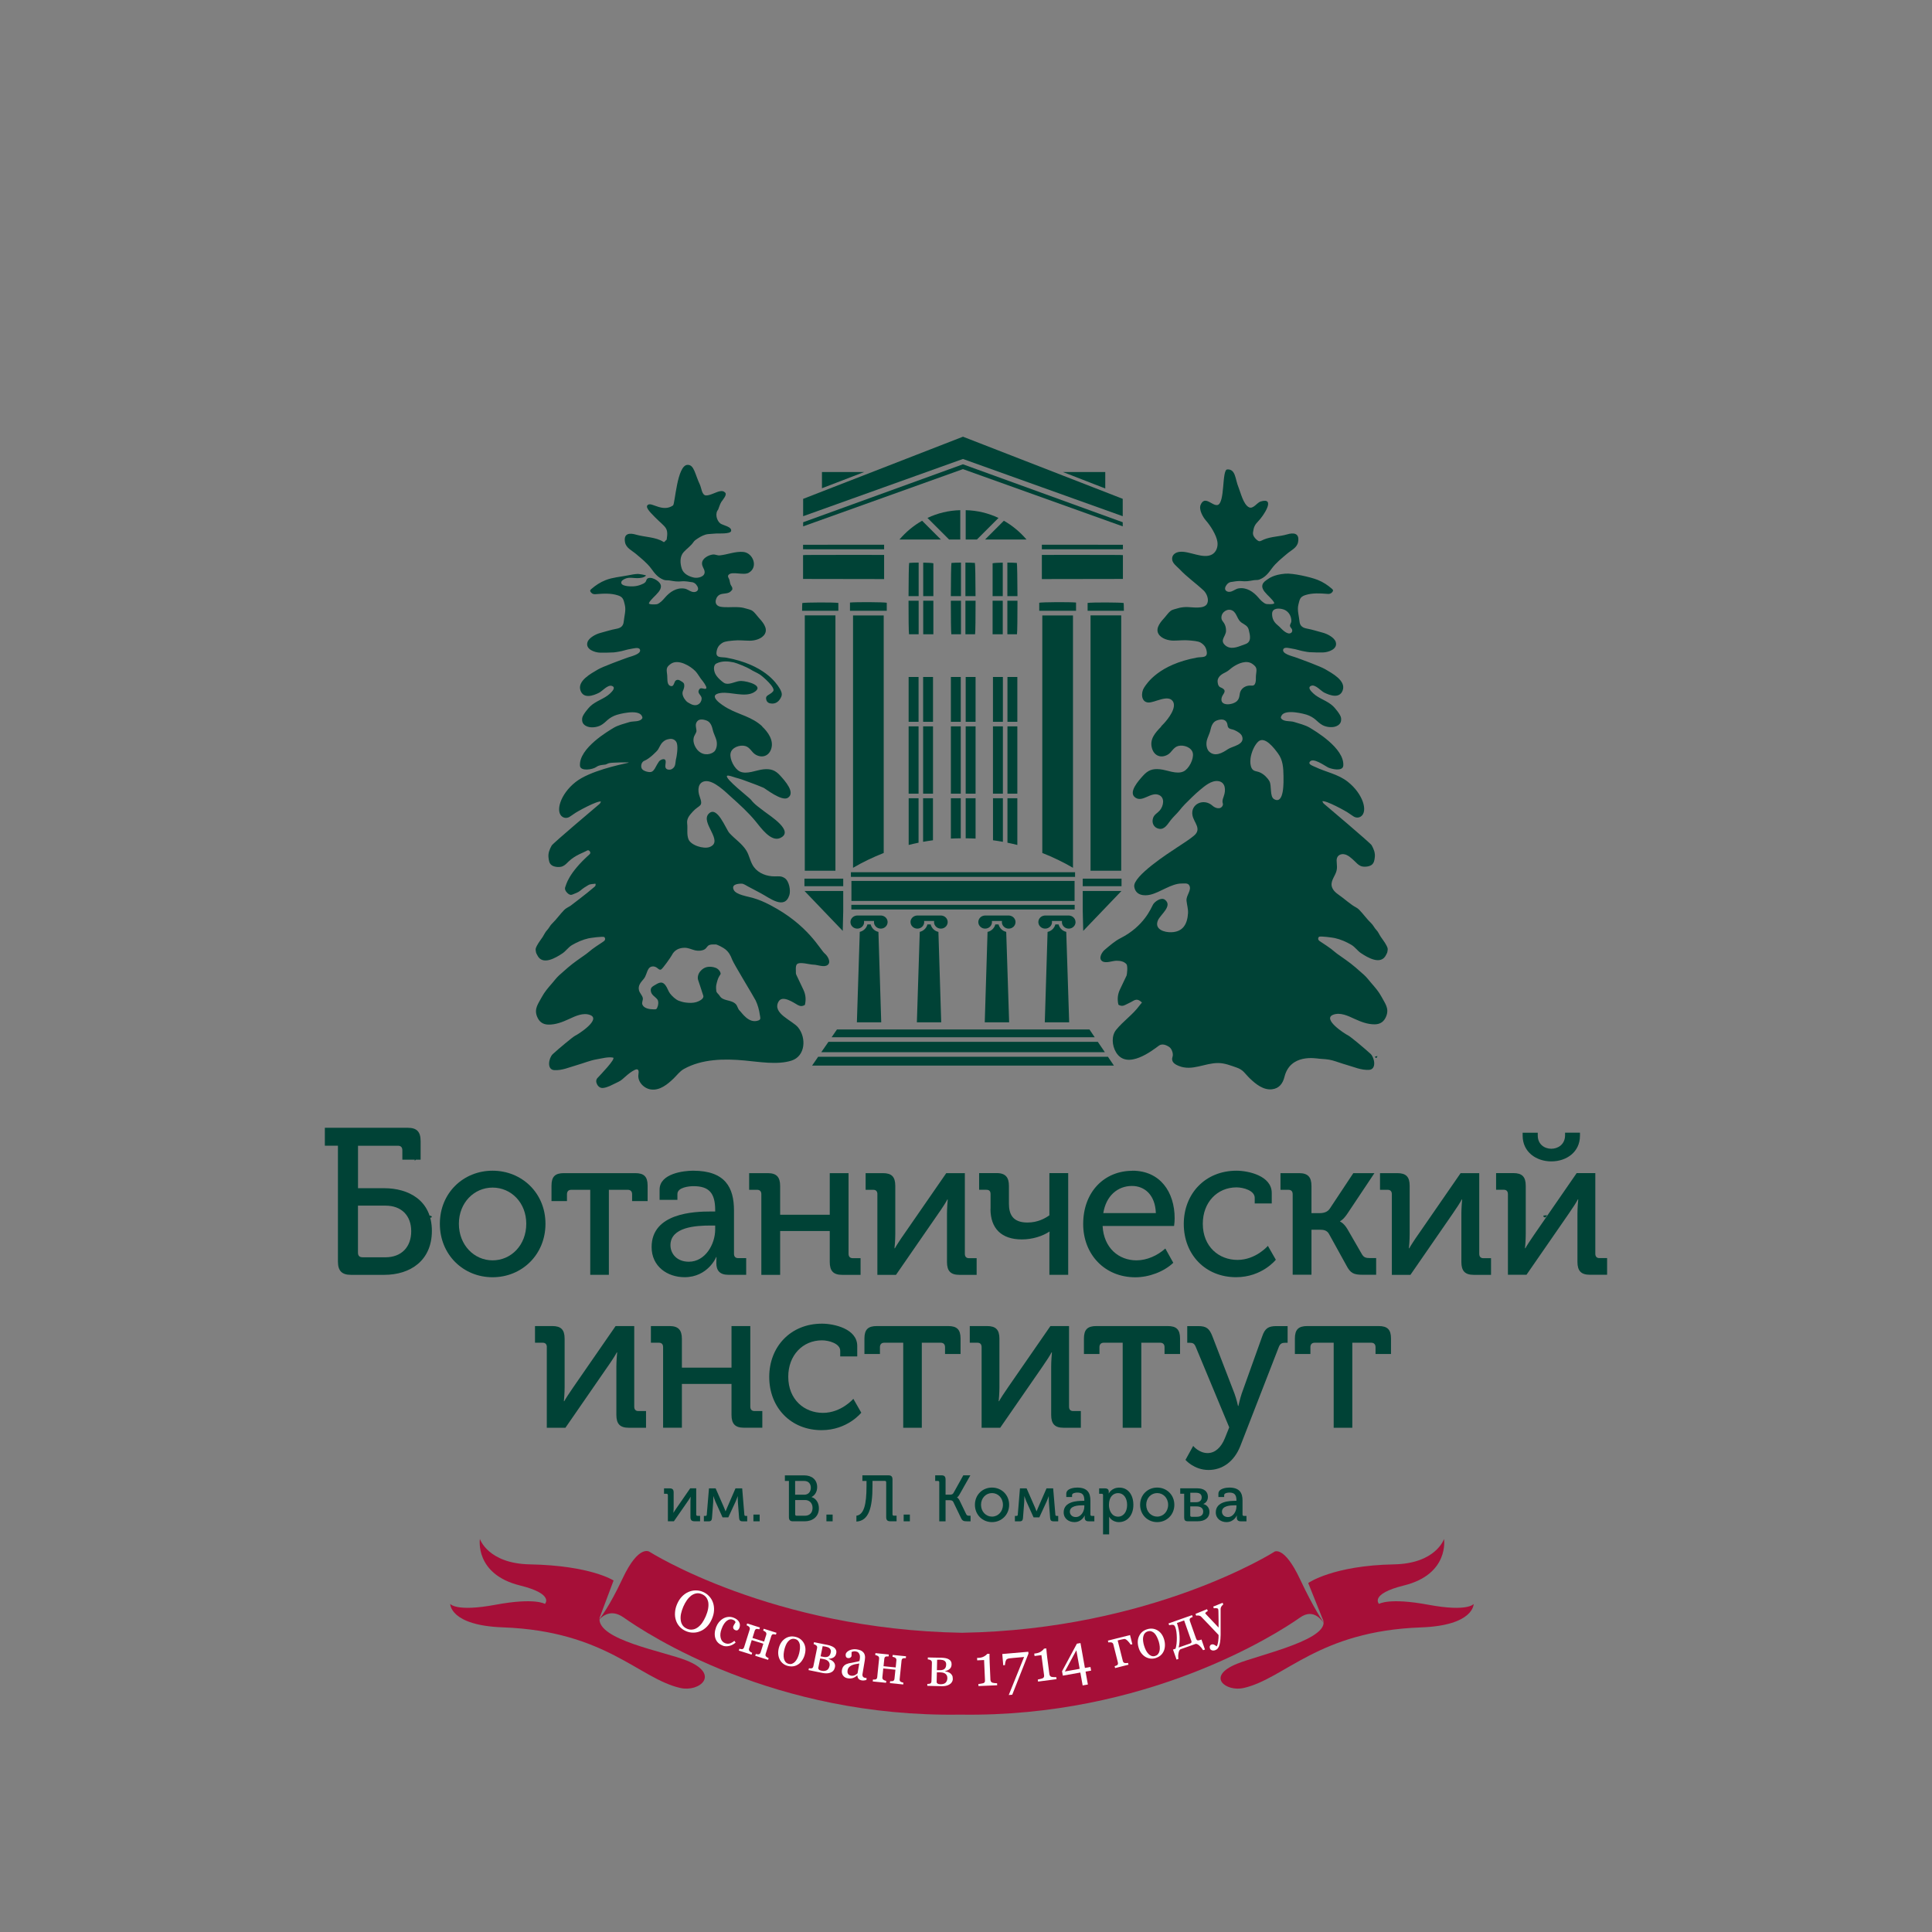 <?xml version="1.0" encoding="UTF-8"?> <svg xmlns="http://www.w3.org/2000/svg" xmlns:xlink="http://www.w3.org/1999/xlink" xmlns:xodm="http://www.corel.com/coreldraw/odm/2003" xml:space="preserve" width="65.193mm" height="65.193mm" version="1.1" style="shape-rendering:geometricPrecision; text-rendering:geometricPrecision; image-rendering:optimizeQuality; fill-rule:evenodd; clip-rule:evenodd" viewBox="0 0 435.76 435.76"><rect x="0" y="0" width="435.76" height="435.76" fill="#808080" stroke="none"/> <defs> <style type="text/css"> .fil0 {fill:none} .fil2 {fill:#004236} .fil1 {fill:#004236;fill-rule:nonzero} .fil3 {fill:#A60F38;fill-rule:nonzero} .fil4 {fill:#FEFEFE;fill-rule:nonzero} </style> </defs> <g id="Layer_x0020_1">  <g id="_2369258572608"> <rect class="fil0" width="435.76" height="435.76"></rect> <g id="_2281563149680"> <path class="fil1" d="M81.74 283.58l5.21 0c3.58,0 5.8,-2.3 5.8,-5.87 0,-3.57 -2.22,-5.78 -5.8,-5.78l-6.21 0 0 10.61c0,0.71 0.36,1.03 1,1.03l0 0zm-5.52 -25.17l-2.95 0 0 -4.04 18.7 0c2.04,0 2.9,0.89 2.9,3.01l0 4.18 -4.12 0 0 -2.11c0,-0.71 -0.36,-1.03 -0.99,-1.03l-9.01 0 0 9.58 5.93 0c5.39,0 10.73,2.68 10.73,9.63 0,6.67 -4.84,9.91 -10.73,9.91l-7.52 0c-2.04,0 -2.94,-0.89 -2.94,-3.01l0 -26.11 -0 0z"></path> <path class="fil1" d="M111.1 284.27c4.19,0 7.6,-3.44 7.6,-8.25 0,-4.76 -3.41,-8.16 -7.6,-8.16 -4.15,0 -7.6,3.4 -7.6,8.16 0,4.8 3.45,8.25 7.6,8.25zm0 -20.22c6.6,0 11.93,5.03 11.93,11.97 0,6.98 -5.33,12.06 -11.93,12.06 -6.6,0 -11.89,-5.08 -11.89,-12.06 0,-6.94 5.29,-11.97 11.89,-11.97z"></path> <path class="fil1" d="M133.12 268.36l-4.28 0c-0.61,0 -0.96,0.36 -0.96,1l0 1.54 -3.49 0 0 -3.49c0,-2.04 0.83,-2.81 2.8,-2.81l16.08 0c1.97,0 2.8,0.77 2.8,2.81l0 3.49 -3.5 0 0 -1.54c0,-0.64 -0.35,-1 -0.96,-1l-4.28 0 0 19.17 -4.2 0 0 -19.17z"></path> <path class="fil1" d="M155.37 284.58c3.67,0 5.94,-3.9 5.94,-7.3l0 -0.86 -1.13 0c-3.19,0 -8.96,0.32 -8.96,4.44 0,1.86 1.4,3.72 4.15,3.72zm4.98 -11.33l0.96 0 0 -0.32c0,-3.94 -1.48,-5.39 -4.89,-5.39 -1.05,0 -3.63,0.27 -3.63,1.77l0 1.31 -4.02 0 0 -2.31c0,-3.67 5.55,-4.26 7.56,-4.26 7.3,0 9.22,3.85 9.22,8.98l0 9.74c0,0.68 0.35,1 0.96,1l1.79 0 0 3.76 -4.02 0c-1.97,0 -2.71,-1 -2.71,-2.63 0,-0.82 0.04,-1.36 0.04,-1.36l-0.09 0c0.05,0 -1.87,4.53 -7.12,4.53 -3.85,0 -7.43,-2.4 -7.43,-6.8 0,-7.71 9.66,-8.02 13.37,-8.02l0 -0z"></path> <path class="fil1" d="M171.72 269.36c0,-0.68 -0.35,-1 -0.96,-1l-1.79 0 0 -3.76 4.19 0c1.97,0 2.8,0.86 2.8,2.9l0 6.48 11.19 0 0 -9.38 4.24 0 0 18.18c0,0.68 0.35,1 0.96,1l1.75 0 0 3.76 -4.15 0c-1.97,0 -2.8,-0.86 -2.8,-2.9l0 -6.98 -11.19 0 0 9.88 -4.24 0 0 -18.18 0 0z"></path> <path class="fil1" d="M197.9 269.36c0,-0.68 -0.35,-1 -0.91,-1l-1.75 0 0 -3.76 3.89 0c1.97,0 2.8,0.81 2.8,2.86l0 10.92c0,1.22 -0.13,2.95 -0.18,3.17l0.09 0c0.18,-0.36 1.31,-2.13 2.06,-3.17l9.53 -13.78 4.19 0 0 18.18c0,0.68 0.35,1 0.91,1l1.75 0 0 3.76 -3.89 0c-1.97,0 -2.8,-0.86 -2.8,-2.9l0 -10.88c0,-1.13 0.13,-2.86 0.17,-3.22l-0.09 0c-0.17,0.41 -1.31,2.18 -2.06,3.22l-9.52 13.78 -4.2 0 0 -18.18 0 0z"></path> <path class="fil1" d="M223.42 272.66l0 -3.31c0,-0.73 -0.31,-1 -1.01,-1l-1.57 0 0 -3.76 3.97 0c2.14,0 2.75,1.13 2.75,2.9l0 3.94c0,2.27 0.7,4.31 4.19,4.31 2.32,0 3.98,-0.95 4.94,-1.63l0 -9.52 4.24 0 0 22.94 -4.24 0 0 -8.3c0,-0.68 0.04,-1.45 0.04,-1.45l-0.04 0c-1.53,1.04 -3.85,1.77 -6.21,1.77 -4.58,0 -7.08,-2.45 -7.08,-6.89l0 0z"></path> <path class="fil1" d="M260.7 273.61c-0.13,-4.04 -2.49,-6.12 -5.38,-6.12 -3.28,0 -5.86,2.27 -6.47,6.12l11.84 0 0 0zm-5.29 -9.56c6.25,0 9.53,4.8 9.53,10.74 0,0.55 -0.05,1.14 -0.13,1.73l-16.12 0c0.26,4.98 3.67,7.75 7.64,7.75 2.36,0 4.76,-1.09 6.51,-2.67l1.79 3.22c-2.14,2.04 -5.51,3.27 -8.56,3.27 -6.95,0 -11.76,-5.21 -11.76,-12.01 0,-7.3 4.81,-12.01 11.1,-12.01l0 -0z"></path> <path class="fil1" d="M278.88 264.05c2.66,0 7.96,1.13 7.96,5.03l0 2.36 -3.84 0 0 -1.27c0,-1.63 -2.53,-2.36 -4.11,-2.36 -4.32,0 -7.6,3.35 -7.6,8.2 0,5.21 3.67,8.16 7.82,8.16 4.15,0 6.86,-3.17 6.86,-3.17l1.79 3.13c0,0 -3.1,3.94 -8.96,3.94 -6.95,0 -11.8,-5.12 -11.8,-12.01 0,-6.75 4.77,-12.01 11.89,-12.01l-0 0.01z"></path> <path class="fil1" d="M291.56 269.36c0,-0.68 -0.35,-1 -0.96,-1l-1.79 0 0 -3.76 4.19 0c1.97,0 2.8,0.86 2.8,2.9l0 6.12 1.84 0c0.91,0 1.79,-0.23 2.31,-1.04l5.29 -7.98 4.76 0 -6.08 9.11c-0.96,1.45 -1.66,1.72 -1.66,1.72l0 0.09c0,0 0.83,0.32 1.66,1.72l3.24 5.62c0.44,0.73 0.83,0.9 1.92,0.9l1.31 0 0 3.76 -3.06 0c-2.05,0 -2.75,-0.37 -3.67,-2.13l-3.93 -7.12c-0.48,-0.81 -1.22,-0.91 -2.14,-0.91l-1.79 0 0 10.15 -4.24 0 0 -18.18 0 0z"></path> <path class="fil1" d="M313.93 269.36c0,-0.68 -0.35,-1 -0.92,-1l-1.75 0 0 -3.76 3.89 0c1.97,0 2.8,0.81 2.8,2.86l0 10.92c0,1.22 -0.13,2.95 -0.18,3.17l0.09 0c0.18,-0.36 1.31,-2.13 2.06,-3.17l9.52 -13.78 4.2 0 0 18.18c0,0.68 0.35,1 0.91,1l1.75 0 0 3.76 -3.89 0c-1.97,0 -2.8,-0.86 -2.8,-2.9l0 -10.88c0,-1.13 0.13,-2.86 0.17,-3.22l-0.09 0c-0.17,0.41 -1.31,2.18 -2.05,3.22l-9.52 13.78 -4.19 0 0 -18.18 0 0z"></path> <path class="fil1" d="M343.43 256.16l0 -0.68 3.41 0 0 0.63c0,2 1.53,2.99 3.06,2.99 1.53,0 3.1,-1 3.1,-3.04l0 -0.59 3.36 0 0 0.68c0,3.72 -3.06,5.8 -6.47,5.8 -3.36,0 -6.46,-2.09 -6.46,-5.8l0 0zm-3.32 13.19c0,-0.68 -0.35,-1 -0.92,-1l-1.75 0 0 -3.76 3.89 0c1.97,0 2.8,0.82 2.8,2.86l0 10.92c0,1.22 -0.13,2.95 -0.17,3.17l0.09 0c0.17,-0.36 1.31,-2.13 2.05,-3.17l9.52 -13.78 4.2 0 0 18.17c0,0.68 0.35,1 0.91,1l1.75 0 0 3.76 -3.89 0c-1.96,0 -2.8,-0.86 -2.8,-2.9l0 -10.88c0,-1.13 0.13,-2.86 0.18,-3.22l-0.09 0c-0.17,0.41 -1.31,2.18 -2.05,3.22l-9.53 13.78 -4.19 0 0 -18.18 -0 0z"></path> <path class="fil1" d="M123.34 303.85c0,-0.68 -0.35,-1 -0.92,-1l-1.75 0 0 -3.76 3.89 0c1.97,0 2.79,0.81 2.79,2.86l0 10.92c0,1.22 -0.13,2.95 -0.17,3.17l0.09 0c0.17,-0.36 1.31,-2.13 2.05,-3.17l9.53 -13.78 4.2 0 0 18.17c0,0.68 0.35,1 0.91,1l1.75 0 0 3.77 -3.89 0c-1.97,0 -2.8,-0.86 -2.8,-2.9l0 -10.88c0,-1.13 0.13,-2.86 0.18,-3.22l-0.09 0c-0.17,0.41 -1.31,2.18 -2.06,3.22l-9.52 13.78 -4.2 0 0 -18.18 -0 0z"></path> <path class="fil1" d="M149.56 303.85c0,-0.68 -0.35,-1 -0.96,-1l-1.79 0 0 -3.76 4.19 0c1.97,0 2.8,0.86 2.8,2.9l0 6.48 11.19 0 0 -9.38 4.24 0 0 18.17c0,0.68 0.36,1 0.96,1l1.75 0 0 3.76 -4.15 0c-1.97,0 -2.8,-0.86 -2.8,-2.9l0 -6.98 -11.19 0 0 9.88 -4.24 0 0 -18.18 0 0.01z"></path> <path class="fil1" d="M185.4 298.55c2.66,0 7.95,1.13 7.95,5.03l0 2.36 -3.84 0 0 -1.27c0,-1.63 -2.54,-2.36 -4.11,-2.36 -4.33,0 -7.61,3.35 -7.61,8.2 0,5.21 3.67,8.16 7.82,8.16 4.15,0 6.86,-3.17 6.86,-3.17l1.79 3.13c0,0 -3.1,3.94 -8.96,3.94 -6.95,0 -11.8,-5.12 -11.8,-12.01 0,-6.75 4.76,-12.01 11.89,-12.01l0 0z"></path> <path class="fil1" d="M203.71 302.85l-4.28 0c-0.61,0 -0.96,0.37 -0.96,1l0 1.54 -3.5 0 0 -3.49c0,-2.04 0.83,-2.81 2.8,-2.81l16.08 0c1.97,0 2.8,0.77 2.8,2.81l0 3.49 -3.5 0 0 -1.54c0,-0.63 -0.35,-1 -0.96,-1l-4.28 0 0 19.18 -4.19 0 0 -19.18 0 0z"></path> <path class="fil1" d="M221.4 303.85c0,-0.68 -0.35,-1 -0.92,-1l-1.75 0 0 -3.76 3.89 0c1.97,0 2.8,0.81 2.8,2.86l0 10.92c0,1.22 -0.13,2.95 -0.17,3.17l0.09 0c0.17,-0.36 1.31,-2.13 2.05,-3.17l9.53 -13.78 4.2 0 0 18.17c0,0.68 0.34,1 0.91,1l1.75 0 0 3.77 -3.89 0c-1.97,0 -2.8,-0.86 -2.8,-2.9l0 -10.88c0,-1.13 0.13,-2.86 0.17,-3.22l-0.09 0c-0.17,0.41 -1.31,2.18 -2.05,3.22l-9.53 13.78 -4.19 0 0 -18.18 -0 0z"></path> <path class="fil1" d="M253.22 302.85l-4.28 0c-0.61,0 -0.96,0.37 -0.96,1l0 1.54 -3.5 0 0 -3.49c0,-2.04 0.83,-2.81 2.8,-2.81l16.08 0c1.97,0 2.8,0.77 2.8,2.81l0 3.49 -3.5 0 0 -1.54c0,-0.63 -0.35,-1 -0.96,-1l-4.28 0 0 19.18 -4.2 0 0 -19.18 0 0z"></path> <path class="fil1" d="M267.38 329.28l1.75 -3.17c0.05,0.14 1.4,1.63 3.23,1.63 1.7,0 3.06,-1.27 3.89,-3.31l1 -2.49 -7.56 -18.17c-0.3,-0.73 -0.65,-0.91 -1.35,-0.91l-0.56 0 0 -3.76 2.49 0c1.79,0 2.49,0.5 3.19,2.31l4.98 12.92c0.44,1.18 0.79,2.77 0.79,2.77l0.09 0c0,0 0.35,-1.59 0.74,-2.77l4.63 -12.92c0.61,-1.81 1.4,-2.31 3.19,-2.31l2.54 0 0 3.76 -0.57 0c-0.7,0 -1.09,0.18 -1.4,0.91l-8.7 22.39c-1.4,3.53 -4.06,5.39 -7.16,5.39 -3.28,0 -5.2,-2.27 -5.2,-2.27l-0 0z"></path> <path class="fil1" d="M300.8 302.85l-4.28 0c-0.61,0 -0.96,0.37 -0.96,1l0 1.54 -3.5 0 0 -3.49c0,-2.04 0.83,-2.81 2.8,-2.81l16.08 0c1.97,0 2.8,0.77 2.8,2.81l0 3.49 -3.49 0 0 -1.54c0,-0.63 -0.35,-1 -0.96,-1l-4.28 0 0 19.18 -4.2 0 0 -19.18 -0 0z"></path> <path class="fil1" d="M150.64 337.24c0,-0.22 -0.11,-0.32 -0.3,-0.32l-0.57 0 0 -1.22 1.26 0c0.64,0 0.91,0.26 0.91,0.92l0 3.54c0,0.4 -0.05,0.95 -0.06,1.03l0.03 0c0.06,-0.12 0.42,-0.69 0.67,-1.03l3.09 -4.47 1.36 0 0 5.89c0,0.22 0.11,0.32 0.3,0.32l0.57 0 0 1.22 -1.26 0c-0.64,0 -0.91,-0.28 -0.91,-0.94l0 -3.52c0,-0.37 0.04,-0.92 0.06,-1.04l-0.03 0c-0.06,0.13 -0.43,0.71 -0.67,1.04l-3.09 4.46 -1.36 0 0 -5.89 -0 0z"></path> <path class="fil1" d="M158.77 341.91l0.37 0c0.17,0 0.26,-0.09 0.27,-0.28l0.5 -5.93 1.5 0 1.87 4.26c0.18,0.44 0.37,0.92 0.37,0.92l0.01 0c0,0 0.2,-0.48 0.38,-0.92l1.85 -4.26 1.51 0 0.49 5.93c0.01,0.19 0.1,0.28 0.27,0.28l0.37 0 0 1.22 -1.05 0c-0.6,0 -0.74,-0.28 -0.78,-0.81l-0.27 -3.51c-0.03,-0.46 -0.03,-1.32 -0.03,-1.32l-0.03 0c0,0 -0.17,0.54 -0.42,1.12l-1.68 3.63 -1.3 0 -1.64 -3.63c-0.23,-0.54 -0.41,-1.13 -0.41,-1.13l-0.03 0c0,0 0,0.88 -0.03,1.34l-0.27 3.51c-0.04,0.53 -0.18,0.81 -0.78,0.81l-1.05 0 0 -1.22 -0 0z"></path> <polygon class="fil1" points="169.93,341.61 171.34,341.61 171.34,343.13 169.93,343.13 "></polygon> <path class="fil1" d="M179.66 341.87l1.92 0c1.05,0 1.69,-0.71 1.69,-1.76 0,-1.06 -0.67,-1.78 -1.69,-1.78l-2.23 0 0 3.22c0,0.21 0.11,0.32 0.31,0.32zm1.76 -4.74c0.89,0 1.46,-0.66 1.46,-1.57 0,-0.91 -0.54,-1.53 -1.48,-1.53l-2.06 0 0 3.1 2.07 0 0 0zm-3.47 -3.1l-0.92 0 0 -1.26 4.38 0c1.69,0 2.9,0.97 2.9,2.64 0,1.13 -0.58,1.89 -1.25,2.23l0 0.03c1.05,0.32 1.64,1.35 1.64,2.51 0,1.95 -1.46,2.95 -3.22,2.95l-2.62 0c-0.64,0 -0.92,-0.28 -0.92,-0.94l0 -8.17 -0 -0z"></path> <polygon class="fil1" points="186.4,341.61 187.8,341.61 187.8,343.13 186.4,343.13 "></polygon> <path class="fil1" d="M193.16 341.87c1.69,-0.24 2.28,-2.48 2.28,-6.7l0 -1.15 -0.93 0 0 -1.26 5.88 0c0.64,0 0.91,0.28 0.91,0.94l0 7.84c0,0.21 0.11,0.32 0.31,0.32l0.61 0 0 1.26 -1.43 0c-0.64,0 -0.91,-0.28 -0.91,-0.94l0 -7.85c0,-0.22 -0.11,-0.32 -0.31,-0.32l-2.78 0 0 1.16c0,4.96 -0.86,7.86 -3.63,8.02l0 -1.34 0 0z"></path> <polygon class="fil1" points="203.82,341.61 205.22,341.61 205.22,343.13 203.82,343.13 "></polygon> <path class="fil1" d="M211.85 334.34c0,-0.22 -0.11,-0.32 -0.31,-0.32l-0.61 0 0 -1.26 1.43 0c0.64,0 0.91,0.28 0.91,0.94l0 3.42 0.95 0c0.37,0 0.65,-0.06 0.82,-0.35l2.23 -4.01 1.59 0 -2.43 4.3c-0.28,0.51 -0.57,0.68 -0.57,0.68l0 0.03c0,0 0.28,0.07 0.57,0.65l1.5 3.11c0.14,0.31 0.37,0.34 0.71,0.34l0.27 0 0 1.26 -0.78 0c-0.78,0 -1.08,-0.1 -1.39,-0.78l-1.73 -3.6c-0.17,-0.34 -0.48,-0.38 -0.89,-0.38l-0.85 0 0 4.76 -1.42 0 0 -8.78 0.01 0z"></path> <path class="fil1" d="M223.74 342.07c1.36,0 2.47,-1.12 2.47,-2.67 0,-1.54 -1.11,-2.64 -2.47,-2.64 -1.35,0 -2.47,1.1 -2.47,2.64 0,1.56 1.12,2.67 2.47,2.67zm0 -6.55c2.14,0 3.87,1.63 3.87,3.88 0,2.26 -1.73,3.91 -3.87,3.91 -2.14,0 -3.85,-1.65 -3.85,-3.91 0,-2.25 1.71,-3.88 3.85,-3.88z"></path> <path class="fil1" d="M228.92 341.91l0.37 0c0.17,0 0.26,-0.09 0.27,-0.28l0.49 -5.93 1.5 0 1.87 4.26c0.18,0.44 0.37,0.92 0.37,0.92l0.01 0c0,0 0.2,-0.48 0.38,-0.92l1.86 -4.26 1.5 0 0.5 5.93c0.01,0.19 0.1,0.28 0.27,0.28l0.37 0 0 1.22 -1.05 0c-0.6,0 -0.74,-0.28 -0.78,-0.81l-0.27 -3.51c-0.03,-0.46 -0.03,-1.32 -0.03,-1.32l-0.03 0c0,0 -0.17,0.54 -0.43,1.12l-1.67 3.63 -1.3 0 -1.64 -3.63c-0.23,-0.54 -0.41,-1.13 -0.41,-1.13l-0.03 0c0,0 0,0.88 -0.03,1.34l-0.27 3.51c-0.04,0.53 -0.18,0.81 -0.78,0.81l-1.05 0 0 -1.22z"></path> <path class="fil1" d="M242.64 342.17c1.19,0 1.93,-1.27 1.93,-2.37l0 -0.28 -0.37 0c-1.03,0 -2.9,0.1 -2.9,1.44 0,0.6 0.46,1.21 1.34,1.21l-0 0zm1.62 -3.67l0.31 0 0 -0.1c0,-1.28 -0.48,-1.75 -1.59,-1.75 -0.34,0 -1.18,0.09 -1.18,0.57l0 0.43 -1.3 0 0 -0.75c0,-1.19 1.8,-1.38 2.45,-1.38 2.37,0 2.99,1.25 2.99,2.91l0 3.16c0,0.22 0.11,0.32 0.31,0.32l0.58 0 0 1.22 -1.3 0c-0.64,0 -0.88,-0.32 -0.88,-0.85 0,-0.26 0.01,-0.44 0.01,-0.44l-0.03 0c0.01,0 -0.61,1.47 -2.31,1.47 -1.25,0 -2.41,-0.78 -2.41,-2.2 0,-2.5 3.13,-2.6 4.34,-2.6l-0 -0z"></path> <path class="fil1" d="M252.17 342.09c1.12,0 2.05,-0.97 2.05,-2.66 0,-1.61 -0.84,-2.66 -2.03,-2.66 -1.06,0 -2.07,0.78 -2.07,2.67 0,1.32 0.69,2.64 2.04,2.64l0 0zm-3.37 -4.85c0,-0.22 -0.11,-0.32 -0.31,-0.32l-0.58 0 0 -1.22 1.29 0c0.64,0 0.88,0.28 0.88,0.75 0,0.22 -0.01,0.4 -0.01,0.4l0.02 0c0,0 0.6,-1.32 2.38,-1.32 1.94,0 3.16,1.59 3.16,3.89 0,2.36 -1.38,3.89 -3.26,3.89 -1.59,0 -2.2,-1.19 -2.2,-1.19l-0.03 0c0,0 0.03,0.26 0.03,0.65l0 3.31 -1.38 0 0 -8.83 0 0z"></path> <path class="fil1" d="M261 342.07c1.36,0 2.47,-1.12 2.47,-2.67 0,-1.54 -1.11,-2.64 -2.47,-2.64 -1.35,0 -2.47,1.1 -2.47,2.64 0,1.56 1.12,2.67 2.47,2.67zm0 -6.55c2.14,0 3.87,1.63 3.87,3.88 0,2.26 -1.73,3.91 -3.87,3.91 -2.14,0 -3.85,-1.65 -3.85,-3.91 0,-2.25 1.71,-3.88 3.85,-3.88z"></path> <path class="fil1" d="M268.73 342.11l1.19 0c0.99,0 1.46,-0.45 1.46,-1.18 0,-0.73 -0.52,-1.16 -1.46,-1.16l-1.46 0 0 2.04c0,0.19 0.1,0.29 0.27,0.29l0 0zm1.08 -3.29c0.81,0 1.23,-0.43 1.23,-1.09 0,-0.68 -0.44,-1.04 -1.27,-1.04l-1.3 0 0 2.13 1.34 0 0 -0zm-2.72 -1.91l-0.89 0 0 -1.22 3.86 0c1.44,0 2.38,0.66 2.38,1.91 0,0.83 -0.43,1.36 -1.01,1.61l0 0.03c0.89,0.21 1.36,0.96 1.36,1.76 0,1.38 -1.08,2.12 -2.63,2.12l-2.27 0c-0.57,0 -0.8,-0.25 -0.8,-0.81l0 -5.4 0 0z"></path> <path class="fil1" d="M276.95 342.17c1.19,0 1.93,-1.27 1.93,-2.37l0 -0.28 -0.37 0c-1.03,0 -2.9,0.1 -2.9,1.44 0,0.6 0.45,1.21 1.35,1.21zm1.62 -3.67l0.31 0 0 -0.1c0,-1.28 -0.48,-1.75 -1.59,-1.75 -0.34,0 -1.18,0.09 -1.18,0.57l0 0.43 -1.3 0 0 -0.75c0,-1.19 1.8,-1.38 2.45,-1.38 2.37,0 2.99,1.25 2.99,2.91l0 3.16c0,0.22 0.11,0.32 0.31,0.32l0.58 0 0 1.22 -1.3 0c-0.64,0 -0.88,-0.32 -0.88,-0.85 0,-0.26 0.01,-0.44 0.01,-0.44l-0.03 0c0.01,0 -0.61,1.47 -2.31,1.47 -1.25,0 -2.41,-0.78 -2.41,-2.2 0,-2.5 3.13,-2.6 4.34,-2.6l-0 -0z"></path> <path class="fil2" d="M97.43 274.52c-0.13,0.05 -0.27,0.15 -0.4,0.15 -0.1,-0 -0.2,-0.13 -0.3,-0.21 0.07,-0.1 0.13,-0.25 0.23,-0.27 0.09,-0.03 0.23,0.06 0.34,0.1 0.04,0.08 0.09,0.15 0.13,0.23l0 0z"></path> <path class="fil2" d="M93.87 261.37c-0.08,0.13 -0.16,0.26 -0.25,0.39 0,0 -0.14,-0.07 -0.13,-0.08 0.04,-0.14 0.1,-0.28 0.15,-0.42 0.08,0.04 0.15,0.08 0.23,0.12z"></path> <path class="fil2" d="M348.94 274.1c-0.34,0.63 -0.57,0.55 -0.85,0.27 0.03,-0.09 0.05,-0.2 0.08,-0.21 0.2,-0.03 0.4,-0.04 0.77,-0.07l0 0z"></path> <path class="fil1" d="M225.21 116.82c-2.26,-1.07 -4.76,-1.69 -7.4,-1.75l0 6.62 2.53 0 4.87 -4.87 0 -0z"></path> <path class="fil1" d="M226.42 117.45l-4.24 4.24 9.35 0c-1.45,-1.7 -3.18,-3.14 -5.11,-4.24z"></path> <path class="fil1" d="M253.27 125.21c-0.26,-0.01 -0.48,-0.04 -0.7,-0.04 -4.39,-0.02 -16.12,-0.03 -17.58,-0.01l0 5.45c5.8,0 17.98,-0.02 18.28,-0.03l0 -5.38 0 0z"></path> <path class="fil1" d="M234.99 123.89c1.47,0 13.19,0 17.58,-0 0.22,0 0.43,-0 0.7,-0.01l0 -1.01c-0.29,-0 -12.47,-0.01 -18.28,-0.01l0 1.03 0 0z"></path> <path class="fil1" d="M217.75 126.89l0 7.57 2.28 0c-0.01,-3.69 -0.06,-7.22 -0.14,-7.49 -0.48,-0.05 -1.29,-0.07 -2.14,-0.08z"></path> <path class="fil1" d="M220.04 135.49l-2.29 0 0 7.57 2.18 0c0.08,-0.49 0.11,-3.97 0.11,-7.57z"></path> <path class="fil1" d="M242.7 135.9c-1.47,-0.14 -7.65,-0.1 -8.3,0.05l0 1.81 8.3 0 0 -1.86z"></path> <path class="fil1" d="M245.31 135.98l0 1.78 8.18 0c-0.01,-1.01 -0.03,-1.64 -0.05,-1.75 -0.7,-0.15 -7.05,-0.18 -8.13,-0.02l0 0z"></path> <polygon class="fil1" points="252.89,138.8 245.97,138.8 245.97,196.39 252.89,196.39 "></polygon> <polygon class="fil1" points="223.88,143.06 226.17,143.06 226.17,135.49 223.88,135.49 "></polygon> <path class="fil1" d="M226.17 126.9c-1.08,0.02 -2.04,0.07 -2.29,0.15l0 7.41 2.29 0 0 -7.56z"></path> <path class="fil1" d="M227.21 126.89l0 7.57 2.28 0c-0.01,-3.69 -0.07,-7.22 -0.14,-7.49 -0.48,-0.05 -1.29,-0.07 -2.14,-0.08l-0 0z"></path> <path class="fil1" d="M229.49 135.49l-2.28 0 0 7.57 2.17 0c0.08,-0.49 0.11,-3.97 0.11,-7.57l0 0z"></path> <polygon class="fil1" points="220.04,152.69 217.81,152.69 217.81,162.8 220.04,162.8 "></polygon> <polygon class="fil1" points="220.04,163.83 217.81,163.83 217.81,179.01 220.04,179.01 "></polygon> <path class="fil1" d="M217.81 189.08c0.75,0 1.49,0.03 2.23,0.06l0 -9.1 -2.23 0 0 9.03 0 0z"></path> <path class="fil1" d="M242.01 195.73l0 -56.92 -6.92 0 0 53.58c2.41,0.94 4.72,2.06 6.92,3.34z"></path> <polygon class="fil1" points="229.46,152.69 227.23,152.69 227.23,162.8 229.46,162.8 "></polygon> <polygon class="fil1" points="226.2,152.69 223.96,152.69 223.96,162.8 226.2,162.8 "></polygon> <polygon class="fil1" points="229.46,163.83 227.23,163.83 227.23,179.01 229.46,179.01 "></polygon> <path class="fil1" d="M226.2 180.04l-2.23 0 0 9.48c0.75,0.1 1.5,0.22 2.23,0.35l0 -9.84 0 0z"></path> <path class="fil1" d="M227.23 190.07c0.75,0.15 1.5,0.33 2.23,0.51l0 -10.54 -2.23 0 0 10.03z"></path> <polygon class="fil1" points="226.2,163.83 223.96,163.83 223.96,179.01 226.2,179.01 "></polygon> <polygon class="fil1" points="244.21,205.48 244.32,209.96 252.94,200.96 244.21,200.96 "></polygon> <polygon class="fil1" points="244.21,199.88 252.96,199.88 252.96,198.18 244.21,198.18 "></polygon> <path class="fil1" d="M238.75 208.5l-0.72 0c-0.21,0.84 -0.89,1.5 -1.75,1.69l-0.63 20.39 5.5 0 -0.66 -20.4c-0.85,-0.2 -1.52,-0.85 -1.73,-1.69l-0 0z"></path> <path class="fil1" d="M242.58 207.97c0,-0.77 -0.62,-1.4 -1.4,-1.47l0 -0.01 -5.57 0 0 0.01c-0.79,0.06 -1.41,0.69 -1.41,1.47 0,0.82 0.69,1.48 1.54,1.48 0.85,0 1.54,-0.66 1.54,-1.48 0,-0.09 -0.01,-0.17 -0.03,-0.25l2.28 0c-0.01,0.08 -0.02,0.17 -0.02,0.25 0,0.82 0.69,1.48 1.54,1.48 0.85,0 1.54,-0.66 1.54,-1.48l0 0z"></path> <path class="fil1" d="M225.22 208.5l-0.73 0c-0.21,0.84 -0.89,1.5 -1.75,1.69l-0.63 20.39 5.5 0 -0.66 -20.4c-0.85,-0.2 -1.52,-0.85 -1.73,-1.69l-0 0z"></path> <path class="fil1" d="M229.05 207.97c0,-0.77 -0.62,-1.4 -1.41,-1.47l0 -0.01 -5.57 0 0 0.01c-0.79,0.06 -1.41,0.69 -1.41,1.47 0,0.82 0.69,1.48 1.54,1.48 0.85,0 1.54,-0.66 1.54,-1.48 0,-0.09 -0.01,-0.17 -0.02,-0.25l2.28 0c-0.01,0.08 -0.03,0.17 -0.03,0.25 0,0.82 0.69,1.48 1.54,1.48 0.86,0 1.54,-0.66 1.54,-1.48z"></path> <path class="fil1" d="M209.19 116.82c2.26,-1.07 4.76,-1.69 7.4,-1.75l0 6.62 -2.52 0 -4.88 -4.87 0 -0z"></path> <path class="fil1" d="M207.98 117.45l4.24 4.24 -9.35 0c1.45,-1.7 3.18,-3.14 5.11,-4.24z"></path> <path class="fil1" d="M181.13 125.21c0.26,-0.01 0.48,-0.04 0.7,-0.04 4.4,-0.02 16.12,-0.03 17.58,-0.01l0 5.45c-5.8,0 -17.98,-0.02 -18.28,-0.03l0 -5.38 0 0z"></path> <path class="fil1" d="M199.41 123.89c-1.46,0 -13.18,0 -17.58,-0 -0.22,0 -0.43,-0 -0.7,-0.01l0 -1.01c0.3,-0 12.48,-0.01 18.28,-0.01l0 1.03 0 0z"></path> <polygon class="fil1" points="249.9,238.36 217.79,238.36 217.2,238.36 184.53,238.36 183.17,240.34 217.2,240.34 217.79,240.34 251.24,240.34 "></polygon> <polygon class="fil1" points="217.79,237.32 249.2,237.32 247.61,234.98 217.79,234.98 217.2,234.98 186.86,234.98 185.24,237.32 217.2,237.32 "></polygon> <polygon class="fil1" points="217.79,233.95 246.91,233.95 245.73,232.2 217.79,232.2 217.2,232.2 188.77,232.2 187.57,233.95 217.2,233.95 "></polygon> <path class="fil1" d="M216.75 126.89l0 7.57 -2.29 0c0.01,-3.69 0.06,-7.22 0.14,-7.49 0.48,-0.05 1.29,-0.07 2.14,-0.08z"></path> <path class="fil1" d="M214.46 135.49l2.29 0 0 7.57 -2.18 0c-0.08,-0.49 -0.11,-3.97 -0.11,-7.57z"></path> <path class="fil1" d="M191.71 135.9c1.47,-0.14 7.65,-0.1 8.3,0.05l0 1.81 -8.3 0 0 -1.86z"></path> <path class="fil1" d="M189.09 135.98l0 1.78 -8.18 0c0.01,-1.01 0.03,-1.64 0.05,-1.75 0.7,-0.15 7.05,-0.18 8.13,-0.02l-0 0z"></path> <polygon class="fil1" points="181.52,138.8 188.43,138.8 188.43,196.39 181.52,196.39 "></polygon> <path class="fil1" d="M253.25 112.52c-0.07,-0.03 -2.86,-1.11 -6.88,-2.68 -1.99,-0.77 -4.28,-1.66 -6.69,-2.6 -9.11,-3.54 -19.89,-7.73 -22.47,-8.74l0 -0c-0,0 -0.01,0 -0.01,0 0,0 -0.01,0 -0.01,-0l0 0c-2.58,1.01 -13.36,5.2 -22.47,8.74 -2.41,0.94 -4.7,1.83 -6.69,2.6 -4.02,1.57 -6.81,2.65 -6.88,2.68l0 3.91c2.68,-0.97 29.52,-10.58 36.04,-12.91 6.53,2.34 33.37,11.94 36.04,12.91l0 -3.91 0 0z"></path> <path class="fil1" d="M217.21 104.72l0 -0c-0,0 -0.01,0 -0.01,0 0,0 -0.01,0 -0.01,0l0 0c-4.75,1.71 -32.07,11.63 -36.04,13.07l0 0.93c0.28,-0.11 31.42,-11.26 36.04,-12.91 4.62,1.66 35.77,12.8 36.04,12.91l0 0 0 -0.93c-3.97,-1.44 -31.28,-11.35 -36.04,-13.07l0 0z"></path> <polygon class="fil1" points="210.52,143.06 208.23,143.06 208.23,135.49 210.52,135.49 "></polygon> <path class="fil1" d="M208.23 126.9c1.08,0.02 2.04,0.07 2.29,0.15l0 7.41 -2.29 0 0 -7.56z"></path> <path class="fil1" d="M207.2 126.89l0 7.57 -2.28 0c0.01,-3.69 0.06,-7.22 0.14,-7.49 0.48,-0.05 1.29,-0.07 2.14,-0.08z"></path> <path class="fil1" d="M204.91 135.49l2.29 0 0 7.57 -2.17 0c-0.08,-0.49 -0.12,-3.97 -0.11,-7.57z"></path> <polygon class="fil1" points="214.47,152.69 216.7,152.69 216.7,162.8 214.47,162.8 "></polygon> <polygon class="fil1" points="214.47,163.83 216.7,163.83 216.7,179.01 214.47,179.01 "></polygon> <path class="fil1" d="M216.7 189.08c-0.75,0 -1.49,0.03 -2.23,0.06l0 -9.1 2.23 0 0 9.03 0 0z"></path> <path class="fil1" d="M192.4 195.73l0 -56.92 6.92 0 0 53.58c-2.41,0.94 -4.72,2.06 -6.92,3.34z"></path> <polygon class="fil1" points="204.94,152.69 207.18,152.69 207.18,162.8 204.94,162.8 "></polygon> <polygon class="fil1" points="208.21,152.69 210.44,152.69 210.44,162.8 208.21,162.8 "></polygon> <polygon class="fil1" points="204.94,163.83 207.18,163.83 207.18,179.01 204.94,179.01 "></polygon> <path class="fil1" d="M208.2 180.04l2.23 0 0 9.48c-0.75,0.1 -1.5,0.22 -2.23,0.35l0 -9.84 0 0z"></path> <path class="fil1" d="M207.18 190.07c-0.75,0.15 -1.5,0.33 -2.23,0.51l0 -10.54 2.23 0 0 10.03z"></path> <polygon class="fil1" points="208.21,163.83 210.44,163.83 210.44,179.01 208.21,179.01 "></polygon> <polygon class="fil1" points="218.3,196.73 217.2,196.73 191.92,196.73 191.92,197.78 217.2,197.78 218.3,197.78 242.48,197.78 242.48,196.73 "></polygon> <polygon class="fil1" points="217.2,204.08 192.02,204.08 192.02,205.13 217.2,205.13 218.3,205.13 242.39,205.13 242.39,204.08 218.3,204.08 "></polygon> <polygon class="fil1" points="218.3,203.21 242.37,203.21 242.37,198.69 218.3,198.69 217.2,198.69 192.04,198.69 192.04,203.21 217.2,203.21 "></polygon> <polygon class="fil1" points="190.19,205.48 190.08,209.96 181.46,200.96 190.19,200.96 "></polygon> <polygon class="fil1" points="190.19,199.88 181.44,199.88 181.44,198.18 190.19,198.18 "></polygon> <path class="fil1" d="M195.65 208.5l0.73 0c0.21,0.84 0.89,1.5 1.75,1.69l0.63 20.39 -5.49 0 0.65 -20.4c0.86,-0.2 1.52,-0.85 1.73,-1.69l0.01 0z"></path> <path class="fil1" d="M191.82 207.97c0,-0.77 0.62,-1.4 1.41,-1.47l0 -0.01 5.56 0 0 0.01c0.79,0.06 1.41,0.69 1.41,1.47 0,0.82 -0.69,1.48 -1.54,1.48 -0.85,0 -1.54,-0.66 -1.54,-1.48 0,-0.09 0.01,-0.17 0.03,-0.25l-2.28 0c0.02,0.08 0.03,0.17 0.03,0.25 0,0.82 -0.69,1.48 -1.54,1.48 -0.85,0 -1.54,-0.66 -1.54,-1.48l-0 0z"></path> <path class="fil1" d="M209.18 208.5l0.73 0c0.21,0.84 0.89,1.5 1.75,1.69l0.63 20.39 -5.49 0 0.65 -20.4c0.85,-0.2 1.52,-0.85 1.73,-1.69z"></path> <path class="fil1" d="M205.36 207.97c0,-0.77 0.62,-1.4 1.41,-1.47l0 -0.01 5.57 0 0 0.01c0.79,0.06 1.41,0.69 1.41,1.47 0,0.82 -0.69,1.48 -1.54,1.48 -0.85,0 -1.54,-0.66 -1.54,-1.48 0,-0.09 0.01,-0.17 0.03,-0.25l-2.28 0c0.02,0.08 0.03,0.17 0.03,0.25 0,0.82 -0.69,1.48 -1.54,1.48 -0.85,0 -1.54,-0.66 -1.54,-1.48l-0 0z"></path> <path class="fil1" d="M249.29 110.18l0 -3.71 -9.53 0c0.06,0.03 0.13,0.05 0.2,0.08 2.41,0.94 4.7,1.83 6.69,2.6 0.95,0.37 1.84,0.72 2.64,1.03z"></path> <path class="fil1" d="M156.19 185.87c-0.01,0 -0.01,0 -0.01,0.01 0.01,0 0.02,0.01 0.03,0.02l-0.02 -0.02 0 -0z"></path> <path class="fil1" d="M159.23 154.76c0.17,0.4 0.14,0.69 -0.41,0.59 -0.51,-0.09 -0.89,-0.31 -1.19,0.29 -0.35,0.7 0.42,1.07 0.59,1.67 0.23,0.83 -0.72,2.43 -2.53,1.42 -0.36,-0.2 -0.69,-0.35 -0.96,-0.66 -0.48,-0.53 -1.01,-1.46 -0.71,-2.2 0.21,-0.5 0.4,-0.98 0.29,-1.53 -0.09,-0.45 -0.59,-0.62 -0.93,-0.85 -0.26,-0.17 -0.63,-0.22 -0.9,-0.05 -0.24,0.15 -0.31,0.41 -0.41,0.66 -0.19,0.51 -0.43,0.85 -1.01,0.54 -0.67,-0.35 -0.51,-1.68 -0.57,-2.29 -0.14,-1.37 -0.36,-1.8 0.81,-2.62 1.65,-1.15 4.35,0.42 5.55,1.65 0.47,0.5 0.8,1.12 1.2,1.67 0.13,0.17 0.9,1.08 1.17,1.71l0 0zm1.56 9.99c0.14,0.6 0.7,1.72 0.82,2.29 0.25,1.14 -0.12,2.07 -0.48,2.44 -0.58,0.58 -2.26,1.17 -3.64,-0.14 -0.61,-0.58 -1.28,-1.83 -1.03,-2.93 0.12,-0.57 0.63,-1.14 0.63,-1.56 0,-0.36 -0.21,-1.08 -0.14,-1.45 0.07,-0.41 0.39,-1.62 2.41,-0.89 0.93,0.34 1.23,1.33 1.44,2.24zm-8.26 6.22c-0.29,0.97 0.02,1.94 -1.02,2.51 -0.32,0.18 -0.88,0.17 -1.18,-0.05 -0.57,-0.42 -0.01,-1.39 -0.24,-1.94 -0.23,-0.56 -1.21,-0.1 -1.46,0.27 -0.27,0.39 -0.51,0.8 -0.73,1.22 -0.24,0.46 -0.59,1.09 -1.16,1.15 -0.56,0.06 -1.63,-0.22 -1.95,-0.72 -0.37,-0.57 -0.11,-1.59 0.56,-1.83 1.08,-0.4 2.84,-2.14 3.08,-2.54 0.25,-0.42 0.61,-1.22 0.95,-1.56 0.53,-0.53 0.94,-0.72 1.71,-0.82 0.66,-0.08 1.34,0.25 1.57,0.96 0.32,1 -0.07,3.13 -0.13,3.34l0 0zm8.8 42.03c0.43,-0.01 1.83,0.76 2.25,1.1 0.8,0.64 1.21,1.4 1.55,2.33 0.36,0.97 4.93,8.44 5.3,9.21 0.5,1.04 0.8,2.17 0.96,3.31 0.07,0.51 0.28,0.97 -0.27,1.19 -2.21,0.87 -3.79,-1.73 -4.28,-2.18 -0.48,-0.45 -0.46,-1.08 -0.95,-1.55 -0.74,-0.7 -1.87,-0.68 -2.77,-1.1 -0.49,-0.23 -0.61,-0.42 -0.89,-0.83 -0.22,-0.33 -0.6,-0.52 -0.67,-0.95 -0.06,-0.35 -0.08,-1.03 -0,-1.38 0.15,-0.69 0.32,-1.41 0.7,-2.02 0.24,-0.38 0.39,-0.47 0.16,-0.93 -0.19,-0.39 -0.55,-0.72 -0.95,-0.89 -0.34,-0.14 -0.78,-0.24 -1.15,-0.26 -1.03,-0.04 -1.76,0.28 -2.43,1.1 -0.39,0.48 -0.62,1.24 -0.44,1.85 0.09,0.32 1.04,3.06 1.18,3.6 0.18,0.71 -1.01,1.25 -1.57,1.42 -0.78,0.24 -1.65,0.2 -2.42,0.1 -0.55,-0.07 -1.01,-0.21 -1.52,-0.39 -0.7,-0.25 -1.59,-1.09 -2.03,-1.69 -0.4,-0.56 -0.57,-1.25 -0.99,-1.8 -0.85,-1.13 -1.64,-0.49 -2.66,0.1 -0.47,0.28 -0.73,0.59 -0.65,1.17 0.12,0.92 0.91,1.23 1.44,1.86 0.41,0.49 0.23,1.47 -0.04,2.01 -0.18,0.36 -0.53,0.27 -0.88,0.27 -0.79,0 -2.04,-0.2 -2.4,-1.02 -0.25,-0.56 0.18,-1.01 0.07,-1.55 -0.12,-0.58 -0.71,-1.1 -0.86,-1.72 -0.27,-1.11 0.46,-1.84 1.07,-2.57 0.54,-0.65 0.63,-1.52 1.06,-2.23 0.39,-0.66 1.2,-0.74 1.82,-0.35 0.35,0.22 0.63,0.62 1.01,0.47 0.39,-0.16 2.28,-2.89 2.45,-3.24 0.56,-1.14 1.62,-1.67 2.88,-1.67 0.9,0 1.58,0.4 2.41,0.59 0.65,0.15 1.76,0.11 2.3,-0.38 0.33,-0.3 0.44,-0.67 0.89,-0.84 0.42,-0.16 0.9,-0.11 1.34,-0.11l-0.01 -0zm10.6 -49.16c-2.3,-2.16 -5.15,-2.61 -7.8,-4.08 -1.22,-0.67 -4.89,-3.04 -1.52,-3.47 2.23,-0.28 5.37,1.05 7.42,-0.13 2.51,-1.46 -1.35,-2.53 -2.86,-2.57 -1.14,-0.03 -2.39,0.85 -3.49,0.59 -0.35,-0.08 -0.67,-0.35 -0.93,-0.57 -0.5,-0.42 -1.06,-0.96 -1.37,-1.54 -0.39,-0.74 -0.61,-2.03 0.24,-2.44 1.25,-0.6 2.59,-0.51 3.91,-0.22 0.66,0.14 3.08,1.15 3.62,1.5 0.71,0.48 1.53,0.77 2.25,1.24 0.69,0.46 3.6,2.98 2.99,3.75 -0.25,0.31 -0.55,0.54 -0.89,0.73 -0.47,0.25 -0.77,0.48 -0.71,0.99 0.06,0.52 0.35,0.9 0.9,1.02 1.29,0.27 2.09,-0.48 2.54,-1.53 0.28,-0.65 -0.08,-1.37 -0.45,-1.95 -0.68,-1.08 -3.39,-5.24 -11.92,-6.82 -1.1,-0.2 -2.52,0.18 -2.23,-1.41 0.16,-0.91 0.53,-1.45 1.33,-1.95 0.61,-0.38 1.81,-0.43 2.54,-0.51 1.17,-0.13 2.43,0.04 3.62,0.04 1.16,0 2.76,-0.42 3.39,-1.53 0.77,-1.35 -0.63,-2.83 -1.46,-3.75 -0.42,-0.47 -0.8,-1.06 -1.31,-1.43 -0.44,-0.33 -1.09,-0.41 -1.61,-0.58 -0.59,-0.19 -1.22,-0.26 -1.84,-0.28 -1.22,-0.05 -2.45,0.11 -3.67,-0.07 -0.89,-0.13 -1.39,-0.7 -1.15,-1.61 0.15,-0.57 0.53,-1.05 1.11,-1.23 0.67,-0.22 1.73,-0.09 2.26,-0.67 0.49,-0.54 0.33,-0.33 0.31,-0.85 0,-0.05 -0.29,-0.5 -0.35,-0.62 -0.17,-0.38 -0.17,-0.75 -0.29,-1.14 -0.12,-0.38 -0.53,-0.74 -0.15,-1.13 0.78,-0.82 3.35,0.22 4.51,-0.43 2.23,-1.26 0.99,-4.49 -1.22,-4.7 -1.8,-0.17 -3.58,0.61 -5.33,0.78 -0.48,0.05 -1.01,-0.26 -1.53,-0.2 -0.98,0.11 -2.44,0.86 -2.45,2 -0.01,0.74 0.49,1.16 0.58,1.81 0.17,1.24 -1.54,1.57 -2.38,1.4 -1.14,-0.24 -2.39,-0.84 -2.77,-2.03 -0.39,-1.21 -0.49,-2.74 0.46,-3.76 0.67,-0.73 1.62,-1.38 2.17,-2.21 0.23,-0.36 0.6,-0.59 0.95,-0.82 0.74,-0.48 1.56,-0.93 2.45,-1 0.59,-0.04 1.18,-0.1 1.76,-0.13 0.52,-0.02 3.14,0.13 3.33,-0.53 0.28,-1.01 -1.88,-1.31 -2.43,-1.74 -0.84,-0.66 -1.26,-2.31 -0.43,-3.17 -0.02,0.02 -0.11,0.15 -0.11,0.15 0.15,-0.24 0.45,-1.36 0.78,-1.84 0.37,-0.54 1.32,-1.59 0.87,-2.08 -0.31,-0.34 -0.68,-0.41 -1.14,-0.33 -0.88,0.13 -2.35,1.05 -3.25,0.95 -0.89,-0.1 -0.98,-1.73 -1.33,-2.45 -1.13,-2.39 -1.28,-4.47 -2.77,-4.44 -2.4,0.04 -2.81,8.82 -3.28,9.15 -2.26,1.57 -4.67,-0.63 -5.55,-0.2 -0.88,0.43 0.14,1.51 1.5,2.88 2.37,2.39 3.07,2.21 2.61,5.07 -0.23,0.06 -0.48,0.64 -0.71,0.49 -1.61,-1.11 -4.33,-1.1 -6.2,-1.65 -1.41,-0.42 -2.87,-0.35 -2.47,1.75 0.25,1.29 1.58,1.84 2.5,2.63 1.17,1 2.49,2.03 3.4,3.28 0.8,1.09 1.47,2.01 2.83,2.53 0.41,0.16 0.86,0.07 1.28,0.14 1.14,0.2 1.77,0.31 2.88,0.19 0.38,-0.04 0.78,0.02 1.17,0.05 0.29,0.02 0.56,0.11 0.85,0.13 0.65,0.03 1.08,0.4 1.38,0.92 0.58,1.01 -0.35,1.53 -1.21,1.26 -0.59,-0.19 -1.05,-0.61 -1.68,-0.71 -1.78,-0.29 -3.31,0.76 -4.39,2.02 -0.49,0.57 -1.06,1.22 -1.78,1.49 -0.17,0.06 -2.02,0.16 -1.84,-0.25 0.67,-1.53 4.5,-3.35 1.68,-5.18 -0.5,-0.33 -1.36,-0.69 -1.95,-0.39 -0.34,0.18 -0.3,0.59 -0.53,0.84 -0.27,0.29 -0.59,0.42 -0.97,0.57 -0.59,0.24 -1.15,0.36 -1.79,0.39 -0.55,0.03 -3.07,0.04 -2.64,-1.08 0.13,-0.33 0.77,-0.63 1.08,-0.73 0.81,-0.26 1.65,-0.03 2.48,-0.04 0.66,-0.01 1.48,-0.07 1.96,-0.56 0.15,-0.15 -1.71,-0.4 -1.81,-0.39 -0.76,0.02 -1.48,0.18 -2.22,0.32 -1.65,0.33 -3.47,0.45 -5.05,1.07 -1.25,0.49 -2.29,1.19 -3.27,2.04 -0.32,0.27 -0.29,0.46 0,0.79 0.3,0.34 0.65,0.38 1.07,0.34 1.67,-0.13 3.35,-0.25 4.98,0.28 1.18,0.38 1.25,0.99 1.54,2.16 0.3,1.23 -0.13,2.51 -0.25,3.74 -0.09,1.03 -0.69,1.47 -1.68,1.64 -1.23,0.22 -2.4,0.62 -3.6,0.93 -0.96,0.25 -2.58,1.06 -2.9,2.09 -0.5,1.62 1.66,2.33 2.87,2.36 1.02,0.02 2.05,-0.02 3.07,-0.06 0.35,-0.02 0.71,-0.11 1.07,-0.16 0.92,-0.13 1.87,-0.51 2.82,-0.64 0.47,-0.06 1.74,-0.47 2,0.14 0.42,1.01 -2.04,1.57 -2.61,1.77 -1.48,0.52 -5.82,2.12 -6.86,2.74 -1.5,0.89 -4.74,2.57 -3.92,4.78 0.7,1.89 2.86,1.14 4.19,0.46 0.73,-0.37 1.93,-1.83 2.85,-1.54 1.03,0.33 0.09,1.26 -0.42,1.75 -1.29,1.2 -3.12,1.61 -4.44,2.86 -0.36,0.34 -1.73,1.91 -1.81,2.67 -0.08,0.77 0.09,1.27 0.72,1.68 0.95,0.62 2.57,0.44 3.51,-0.09 0.61,-0.34 1.03,-0.77 1.54,-1.22 0.45,-0.4 1.2,-0.86 2.04,-1.12 0.25,-0.08 4.73,-1.38 5.63,0.21 0.09,0.16 0.19,0.43 0.12,0.55 -0.5,0.9 -2.06,0.62 -2.89,0.87 -1.06,0.32 -2.64,0.73 -3.56,1.29 -1.1,0.67 -7.9,4.6 -7.61,8.58 0.09,1.26 2.8,0.9 3.73,0.24 0.5,-0.36 1.07,-0.41 1.64,-0.48 0.21,-0.02 0.43,-0.03 0.61,-0.13 0.53,-0.31 1.1,-0.31 1.68,-0.34 0.5,-0.03 0.99,-0.05 1.5,-0.06 0.6,-0.01 1.19,-0 1.87,-0 -0.16,0.06 -0.23,0.1 -0.3,0.12 -1.72,0.39 -8.56,1.81 -11.72,4.31 -3.5,2.76 -4.62,6.76 -2.96,7.85 0.54,0.35 1.2,0.31 1.77,-0.11 0.27,-0.2 0.57,-0.36 0.84,-0.57 0.64,-0.5 5.33,-3.05 6.08,-2.76 -0.12,0.2 -0.19,0.42 -0.34,0.54 -0.74,0.63 -10.49,8.85 -10.78,9.37 -0.48,0.86 -0.83,1.71 -0.72,2.69 0.08,0.68 0.15,1.36 0.75,1.77 0.58,0.41 1.77,0.51 2.43,0.22 0.6,-0.26 0.96,-0.7 1.4,-1.12 1.52,-1.44 3.31,-1.95 3.94,-2.33 0.26,-0.15 0.45,-0.26 0.7,-0.03 0.27,0.25 0.28,0.58 0.04,0.78 -4.84,4.33 -5.27,6.9 -5.45,7.3 -0.24,0.53 0.04,1.03 0.44,1.42 0.31,0.3 0.68,0.54 1.13,0.36 0.62,-0.26 1.32,-0.47 1.81,-0.9 0.56,-0.48 1.14,-0.87 1.78,-1.23 0.55,-0.31 1.07,-0.22 1.61,-0.33 0.15,0.4 -0.05,0.59 -0.29,0.78 -0.53,0.43 -1.04,0.88 -1.57,1.3 -0.26,0.2 -3.14,2.48 -3.69,2.86 -0.5,0.35 -1.05,0.55 -1.49,0.99 -0.95,0.97 -1.72,2.1 -2.71,3.05 -0.48,0.45 -0.72,1.07 -1.18,1.54 -0.41,0.42 -0.64,1.01 -0.97,1.51 -0.3,0.45 -0.64,0.88 -0.93,1.34 -0.23,0.38 -0.47,0.77 -0.61,1.19 -0.09,0.27 -0.02,0.61 0.04,0.91 0.04,0.22 0.18,0.43 0.28,0.64 1.16,2.46 4.23,0.58 5.67,-0.38 0.8,-0.53 1.29,-1.34 2.14,-1.86 1.17,-0.69 2.44,-1.24 3.76,-1.54 0.38,-0.08 3.36,-0.52 3.58,-0.26 0.26,0.31 0.19,0.69 -0.14,0.92 -0.53,0.38 -1.09,0.73 -1.63,1.09 -0.32,0.22 -0.65,0.44 -0.96,0.68 -0.46,0.35 -0.88,0.74 -1.35,1.08 -0.7,0.51 -1.42,1 -2.12,1.5 -1.41,1 -2.7,2.15 -3.99,3.31 -0.63,0.57 -1.11,1.24 -1.65,1.86 -0.84,0.96 -1.68,1.93 -2.28,3.06 -0.79,1.5 -1.77,2.61 -1.08,4.38 0.46,1.18 1.27,1.81 2.55,1.84 1.67,0.03 3.2,-0.58 4.68,-1.26 1.4,-0.65 3.16,-1.5 4.73,-0.91 2.56,0.96 -2.49,4.26 -3.38,4.69 -0.5,0.24 -3.86,3.05 -5.03,4.14 -0.91,0.85 -1.4,3.5 0.33,3.61 1.79,0.11 3.45,-0.67 5.13,-1.14 1.45,-0.41 2.96,-1.05 4.44,-1.3 1.17,-0.19 2.49,-0.59 3.68,-0.39 0.82,0.13 -2.95,4.02 -3.48,4.59 -0.4,0.42 -0.36,0.97 -0.09,1.47 0.29,0.54 0.76,0.85 1.35,0.79 0.51,-0.05 1.02,-0.24 1.5,-0.44 0.66,-0.28 1.28,-0.65 1.94,-0.94 0.61,-0.27 1.08,-0.74 1.58,-1.18 0.64,-0.57 1.37,-1.16 2.15,-1.53 0.86,-0.4 0.91,0.33 0.8,0.98 -0.29,1.69 1.23,3.27 2.88,3.46 1.98,0.24 3.71,-1.2 5.04,-2.48 0.78,-0.75 1.38,-1.62 2.34,-2.16 4.09,-2.27 9.09,-2.33 13.63,-1.91 3.22,0.29 7.46,1.05 10.63,0.03 3.14,-1 3.39,-5.13 1.49,-7.48 -1.27,-1.57 -5.91,-3.16 -4.42,-5.82 0.88,-1.57 3.39,0.23 4.38,0.78 0.54,0.29 1.04,0.29 1.57,-0.05 0.29,-1.19 0.18,-2.34 -0.35,-3.44 -0.5,-1.04 -1,-2.09 -1.49,-3.14 -0.09,-0.18 -0.19,-0.39 -0.19,-0.59 0.01,-0.56 -0.13,-1.59 0.22,-1.98 0.58,-0.66 2.9,0.08 3.74,0.08 0.91,0.01 2.36,0.67 3.17,0.09 0.9,-0.64 0.02,-2.06 -0.59,-2.57 -1.13,-0.93 -3.68,-6.42 -12.3,-10.94 -1.48,-0.77 -2.53,-1.22 -4.01,-1.65 -1.05,-0.31 -3.69,-0.69 -4.23,-1.75 -0.67,-1.32 0.96,-1.45 1.76,-1.45 0.46,-0 1.04,0.43 1.43,0.63 0.95,0.49 1.88,1.01 2.83,1.5 2.03,1.06 5.42,3.89 6.51,0.44 0.32,-1.02 -0.04,-3.14 -1.04,-3.81 -0.81,-0.54 -1.38,-0.4 -2.28,-0.4 -1.75,0 -3.61,-0.64 -4.7,-2.13 -0.8,-1.08 -1,-2.61 -1.69,-3.7 -1,-1.6 -2.58,-2.58 -3.82,-3.95 -0.81,-0.89 -2.74,-6.3 -4.66,-4.36 -1.99,2.01 3.56,6.25 0.19,7.52 -1.33,0.5 -4.24,-0.38 -4.77,-1.78 -0.42,-1.11 -0.14,-2.36 -0.28,-3.5 -0.14,-1.12 0.47,-1.83 1.21,-2.65 1.55,-1.73 2.5,-1.03 1.59,-3.51 -0.48,-1.31 -0.43,-3.18 1.26,-3.41 1.94,-0.26 4.6,2.44 5.9,3.6 1.93,1.73 3.83,3.45 5.48,5.46 1.14,1.39 3.44,4.7 5.52,3.76 3.33,-1.5 -2.26,-4.99 -3.47,-5.93 -1.09,-0.86 -2.28,-1.6 -3.13,-2.74 -0.29,-0.4 -6.03,-4.83 -5.36,-5.37 0.25,-0.2 1.52,0.31 1.8,0.38 1.21,0.31 2.38,0.75 3.54,1.19 0.97,0.36 1.94,0.72 2.88,1.13 0.43,0.19 4.11,3.14 5.48,2.27 1.82,-1.15 -0.74,-3.92 -1.67,-4.96 -1.13,-1.27 -2.14,-1.63 -3.81,-1.47 -1.62,0.15 -3.79,1.24 -5.36,0.48 -1.19,-0.57 -2.32,-2.77 -2.08,-4.07 0.24,-1.36 2.12,-2 3.33,-1.66 1.12,0.32 1.42,1.44 2.36,1.96 1.47,0.82 2.98,0.28 3.49,-1.35 0.6,-1.9 -0.73,-3.77 -2.04,-5l-0.02 0.02z"></path> <path class="fil2" d="M310.11 238.31c0.12,0.26 0.21,0.45 0.45,0.18 0.06,-0.06 0.07,-0.16 0.12,-0.29 -0.23,0.05 -0.38,0.08 -0.57,0.11l0 0z"></path> <path class="fil1" d="M274.85 154.62c0.2,0.41 0.44,0.37 0.85,0.61 1.12,0.65 0.08,1.28 -0.14,2.08 -0.59,2.12 2.61,1.73 3.49,0.76 0.72,-0.79 0.36,-1.54 0.86,-2.36 0.43,-0.71 1.27,-1.1 2.09,-1.08 0.6,0.02 0.93,0.08 1.16,-0.65 0.16,-0.52 0.07,-1.09 0.12,-1.62 0.14,-1.37 0.37,-1.8 -0.81,-2.62 -1.33,-0.93 -3.16,-0.12 -4.35,0.67 -0.57,0.38 -1.03,0.89 -1.61,1.18 -0.76,0.38 -1.54,0.76 -1.83,1.65 -0.11,0.36 -0.03,0.87 0.09,1.22 0.02,0.07 0.04,0.12 0.07,0.17l-0 0zm-1.85 10.12c-0.13,0.6 -0.69,1.72 -0.81,2.29 -0.25,1.14 0.12,2.07 0.48,2.44 1.33,1.34 3.06,0.34 4.29,-0.5 1,-0.68 3.91,-0.98 3.18,-2.92 -0.23,-0.63 -1.13,-1.11 -1.7,-1.37 -0.39,-0.19 -0.96,-0.18 -1.29,-0.48 -0.36,-0.33 -0.22,-0.72 -0.4,-1.14 -0.41,-0.97 -1.47,-0.86 -2.32,-0.56 -0.92,0.34 -1.24,1.33 -1.44,2.24l-0 0zm9.06 6.31c-0.11,0.83 -0.05,1.63 0.26,2.23 0.42,0.77 1.12,0.6 1.89,0.96 0.85,0.39 1.62,1.13 2.09,1.93 0.58,0.98 0.03,3.49 1.07,4.08 2.34,1.33 2.13,-4.11 2.12,-5.24 -0.03,-1.8 -0.12,-3.56 -1.22,-5.05 -0.81,-1.1 -2.99,-4.07 -4.49,-2.68 -0.79,0.73 -1.53,2.31 -1.73,3.78l-0 -0zm6.95 -29.25c0.45,0.45 0.93,0.87 1.5,1.04 0.54,0.16 1.07,-0.21 0.93,-0.8 -0.08,-0.32 -0.43,-0.53 -0.48,-0.82 -0.07,-0.36 0.29,-0.73 0.3,-1.09 0.01,-0.43 -0.07,-0.88 -0.25,-1.27 -0.29,-0.66 -0.87,-1.21 -1.57,-1.42 -0.92,-0.29 -2.51,-0.35 -2.52,1 -0.02,1.05 0.4,1.88 1.21,2.53 0.3,0.24 0.59,0.54 0.88,0.83l0 -0zm-12.27 4.03c1.34,0.72 2.82,-0.1 4.13,-0.54 1.48,-0.5 1.09,-1.99 0.78,-3.25 -0.23,-0.91 -0.91,-1.12 -1.64,-1.62 -0.98,-0.68 -1.02,-2.11 -1.99,-2.68 -1.07,-0.64 -2.5,0.26 -2.53,1.49 -0.02,0.63 0.29,0.85 0.59,1.31 0.33,0.51 0.45,1.12 0.45,1.72 0,1.29 -1.53,2.12 -0.16,3.31 0.11,0.1 0.24,0.18 0.37,0.25l-0 0zm-14.86 18.01c0.23,-0.23 0.45,-0.47 0.67,-0.7 0.91,-0.98 2.94,-3.55 1.98,-4.97 -1.09,-1.61 -4.13,0.36 -5.53,0.28 -1.67,-0.1 -1.66,-2.23 -0.98,-3.31 0.68,-1.08 3.39,-5.24 11.91,-6.82 1.1,-0.21 2.52,0.18 2.24,-1.41 -0.16,-0.91 -0.53,-1.44 -1.33,-1.95 -0.6,-0.38 -1.81,-0.43 -2.53,-0.51 -1.18,-0.13 -2.44,0.04 -3.62,0.04 -1.16,0 -2.77,-0.43 -3.4,-1.53 -0.77,-1.35 0.63,-2.83 1.46,-3.75 0.42,-0.47 0.8,-1.06 1.3,-1.43 0.44,-0.33 1.09,-0.41 1.61,-0.58 0.59,-0.19 1.22,-0.26 1.84,-0.28 1.2,-0.04 4.13,0.6 4.78,-0.78 0.45,-0.94 -0.1,-2.29 -0.8,-2.95 -1.75,-1.64 -3.76,-3.03 -5.41,-4.79 -0.64,-0.68 -1.73,-1.37 -1.7,-2.41 0.03,-0.97 0.89,-1.45 1.76,-1.53 2.16,-0.21 5.26,1.7 7.24,0.6 0.97,-0.54 1.38,-1.72 1.22,-2.84 -0.22,-1.54 -1.6,-3.7 -2.58,-4.8 -0.69,-0.78 -1.67,-2.5 -1.2,-3.57 0.95,-2.19 2.59,0.28 3.77,0.06 1.78,-0.32 0.96,-7.96 2.23,-8.03 1.92,-0.1 1.77,2.22 2.53,4.02 0.46,1.09 1.07,3.86 2.35,4.51 0.96,0.49 1.83,-1.05 2.65,-1.3 3.5,-1.04 0.66,3.24 -0.56,4.47 -0.74,0.75 -1.01,1.32 -1.16,2.47 -0.09,0.7 0.31,1.23 0.77,1.64 0.74,0.66 0.83,0.34 1.72,-0.02 1.65,-0.67 3.5,-0.64 5.2,-1.14 1.4,-0.42 2.87,-0.35 2.47,1.75 -0.25,1.29 -1.58,1.84 -2.5,2.63 -1.17,1 -2.49,2.03 -3.4,3.28 -0.8,1.09 -1.47,2 -2.83,2.53 -0.41,0.16 -0.86,0.07 -1.28,0.15 -1.13,0.2 -1.76,0.31 -2.88,0.19 -0.38,-0.04 -0.78,0.02 -1.17,0.05 -0.28,0.02 -0.56,0.11 -0.84,0.13 -0.65,0.03 -1.08,0.4 -1.38,0.92 -0.58,1.01 0.34,1.53 1.2,1.26 0.59,-0.19 1.06,-0.61 1.68,-0.71 1.79,-0.29 3.31,0.76 4.4,2.02 0.49,0.57 1.06,1.22 1.78,1.49 0.17,0.06 2.02,0.16 1.84,-0.25 -0.67,-1.53 -4.5,-3.35 -1.68,-5.18 0.5,-0.33 1.49,-1.18 4.18,-1.4 1.73,-0.14 5.69,0.77 7.27,1.39 1.25,0.49 2.29,1.19 3.27,2.04 0.32,0.28 0.29,0.46 0,0.79 -0.3,0.34 -0.66,0.38 -1.07,0.34 -1.67,-0.13 -3.34,-0.24 -4.97,0.28 -1.19,0.38 -1.26,0.99 -1.55,2.16 -0.3,1.23 0.13,2.51 0.25,3.74 0.09,1.03 0.69,1.47 1.68,1.65 1.23,0.22 2.4,0.62 3.6,0.93 0.96,0.25 2.58,1.06 2.9,2.09 0.5,1.62 -1.66,2.33 -2.87,2.36 -1.02,0.03 -2.05,-0.02 -3.06,-0.06 -0.36,-0.01 -0.72,-0.11 -1.07,-0.16 -0.93,-0.13 -1.87,-0.51 -2.83,-0.64 -0.47,-0.06 -1.75,-0.47 -2,0.14 -0.42,1.01 2.05,1.57 2.61,1.77 1.48,0.52 5.82,2.12 6.86,2.74 1.5,0.89 4.74,2.57 3.92,4.78 -0.7,1.89 -2.85,1.14 -4.19,0.47 -0.72,-0.37 -1.93,-1.83 -2.84,-1.54 -1.03,0.33 -0.1,1.27 0.42,1.75 1.29,1.2 3.12,1.61 4.44,2.86 0.36,0.34 1.73,1.91 1.81,2.67 0.08,0.77 -0.09,1.26 -0.72,1.68 -0.94,0.62 -2.57,0.44 -3.51,-0.09 -0.61,-0.35 -1.03,-0.77 -1.54,-1.22 -0.45,-0.4 -1.2,-0.86 -2.03,-1.12 -0.25,-0.08 -4.73,-1.38 -5.63,0.21 -0.09,0.16 -0.2,0.43 -0.13,0.55 0.5,0.9 2.06,0.62 2.89,0.87 1.06,0.32 2.63,0.73 3.56,1.29 1.1,0.67 7.9,4.6 7.61,8.58 -0.1,1.4 -2.71,0.76 -3.44,0.41 -0.67,-0.32 -3.63,-2.53 -4.19,-1.13 -0.2,0.48 0.93,0.85 1.27,1.01 2.45,1.18 5.17,1.61 7.36,3.34 3.5,2.76 4.62,6.76 2.95,7.85 -0.54,0.35 -1.2,0.31 -1.77,-0.11 -0.27,-0.2 -0.57,-0.36 -0.84,-0.57 -0.64,-0.5 -5.33,-3.05 -6.07,-2.76 0.12,0.2 0.19,0.42 0.34,0.54 0.74,0.63 10.48,8.85 10.78,9.37 0.48,0.86 0.83,1.71 0.72,2.69 -0.08,0.68 -0.16,1.35 -0.75,1.77 -0.59,0.41 -1.77,0.51 -2.43,0.23 -0.6,-0.26 -0.96,-0.71 -1.4,-1.12 -0.66,-0.62 -1.52,-1.47 -2.47,-1.55 -0.95,-0.08 -1.58,0.53 -1.56,1.43 0.02,0.99 0.23,1.73 -0.15,2.71 -0.43,1.13 -1.39,2.2 -0.83,3.47 0.42,0.98 1.43,1.51 2.24,2.14 0.77,0.6 1.52,1.22 2.32,1.78 0.5,0.35 1.05,0.55 1.49,0.99 0.95,0.97 1.72,2.1 2.72,3.05 0.48,0.45 0.72,1.07 1.18,1.54 0.41,0.42 0.64,1.01 0.97,1.51 0.3,0.45 0.64,0.88 0.93,1.34 0.23,0.38 0.47,0.77 0.61,1.19 0.08,0.27 0.02,0.61 -0.04,0.91 -0.04,0.22 -0.18,0.43 -0.28,0.64 -1.16,2.45 -4.23,0.58 -5.67,-0.38 -0.8,-0.53 -1.29,-1.34 -2.15,-1.86 -1.16,-0.69 -2.43,-1.24 -3.76,-1.54 -0.38,-0.08 -3.36,-0.52 -3.58,-0.26 -0.26,0.31 -0.19,0.69 0.13,0.92 0.54,0.37 1.09,0.73 1.64,1.09 0.32,0.22 0.65,0.44 0.96,0.68 0.46,0.35 0.88,0.74 1.34,1.08 0.7,0.51 1.42,1 2.12,1.5 1.42,1 2.7,2.15 4,3.31 0.63,0.57 1.11,1.24 1.65,1.86 0.84,0.96 1.68,1.93 2.28,3.06 0.79,1.5 1.77,2.61 1.07,4.38 -0.46,1.18 -1.27,1.81 -2.54,1.84 -1.67,0.03 -3.2,-0.58 -4.68,-1.26 -1.4,-0.65 -3.16,-1.5 -4.73,-0.91 -2.56,0.96 2.49,4.26 3.38,4.69 0.5,0.24 3.86,3.05 5.03,4.14 0.91,0.85 1.4,3.5 -0.33,3.61 -1.79,0.11 -3.45,-0.67 -5.13,-1.14 -1.05,-0.29 -2.08,-0.7 -3.13,-0.99 -1.03,-0.29 -1.99,-0.29 -3.03,-0.39 -0.69,-0.06 -6.49,-1.18 -7.8,4.11 -0.36,1.44 -1.16,2.6 -2.8,2.79 -1.98,0.23 -3.71,-1.2 -5.04,-2.48 -1.13,-1.09 -1.41,-1.89 -2.95,-2.42 -1.39,-0.48 -2.71,-1.02 -4.19,-1.02 -3.05,-0 -5.84,1.87 -8.84,0.66 -0.68,-0.28 -1.5,-0.68 -1.52,-1.55 -0,-0.29 0.14,-0.57 0.16,-0.86 0.04,-0.61 -0.28,-1.5 -0.8,-1.86 -0.66,-0.46 -1.62,-0.84 -2.34,-0.31 -1.36,1 -7.17,5.62 -9.66,1.51 -0.95,-1.57 -1.06,-3.75 0.01,-5.07 1.59,-1.97 3.75,-3.41 5.25,-5.46 0.18,-0.25 0.39,-0.47 0.58,-0.71 -0.81,-0.75 -1.28,-0.81 -2.13,-0.29 -0.51,0.31 -1.08,0.53 -1.61,0.82 -0.53,0.29 -1.04,0.29 -1.57,-0.04 -0.29,-1.19 -0.18,-2.34 0.35,-3.44 0.5,-1.04 1,-2.09 1.49,-3.13 0.09,-0.18 0.32,-2.18 -0.03,-2.57 -0.58,-0.66 -1.47,-0.78 -2.3,-0.77 -0.91,0.01 -2.36,0.66 -3.18,0.09 -0.91,-0.63 -0.03,-2.06 0.59,-2.57 1.13,-0.93 2.24,-1.95 3.55,-2.61 5.34,-2.71 6.89,-6.8 7.34,-7.59 0.34,-0.62 1.82,-1.74 2.69,-1.07 1.79,1.38 -1.03,3.34 -1.58,4.62 -0.89,2.06 1.44,2.76 3.04,2.7 2.63,-0.1 3.59,-1.86 3.74,-4.32 0.05,-0.93 -0.25,-1.88 -0.34,-2.78 -0.13,-1.17 1.18,-2.34 0.65,-3.41 -0.32,-0.66 -1.12,-0.47 -1.72,-0.48 -2.34,-0.02 -4.83,1.99 -7.09,2.52 -1.34,0.32 -3.33,0.21 -3.63,-1.8 -0.36,-2.38 7.83,-7.65 9.68,-8.87 1.15,-0.76 2.79,-1.79 3.79,-2.64 1.83,-1.54 -0.02,-2.92 -0.34,-4.59 -0.48,-2.55 2.54,-3.96 4.54,-2.15 0.57,0.52 1.8,0.96 2.27,-0.05 0.17,-0.36 -0.05,-0.59 -0.04,-0.92 0.01,-0.42 0.15,-0.8 0.29,-1.19 0.49,-1.31 0.44,-3.18 -1.26,-3.41 -1.52,-0.2 -3.04,1.11 -4.12,2.01 -1.19,1 -2.28,2.1 -3.37,3.19 -0.46,0.46 -0.86,0.95 -1.27,1.46 -0.62,0.76 -1.36,1.4 -1.96,2.17 -0.67,0.84 -1.34,2.18 -2.65,1.92 -1.16,-0.23 -1.68,-1.34 -1.32,-2.41 0.28,-0.84 0.93,-1.06 1.49,-1.69 0.87,-0.98 1.29,-2.97 -0.24,-3.55 -1.78,-0.68 -3.56,1.7 -5.19,0.66 -1.82,-1.15 0.74,-3.92 1.67,-4.96 1.14,-1.27 2.14,-1.63 3.81,-1.47 1.63,0.15 3.79,1.24 5.36,0.48 1.19,-0.57 2.31,-2.77 2.08,-4.07 -0.24,-1.36 -2.12,-2 -3.33,-1.65 -1.12,0.32 -1.42,1.44 -2.36,1.96 -1.48,0.83 -2.98,0.28 -3.5,-1.35 -0.67,-2.13 0.7,-3.6 2.05,-4.99l-0 -0.01z"></path> <polygon class="fil1" points="185.39,106.47 185.39,110.12 194.9,106.47 "></polygon> <path class="fil3" d="M295.08 357.04c0,0 5.54,-3.94 19.34,-4.2 9.48,-0.18 11.28,-5.73 11.28,-5.73 0,0 1.25,7.95 -9.04,10.49 -7.84,1.94 -5.63,4.16 -5.63,4.16 0,0 2.22,-1.47 11.14,0.19 8.93,1.66 10.21,-0.18 10.21,-0.18 0,0 0.11,4.86 -11.89,5.29 -23.15,0.83 -30.63,11.53 -40,13.67 -3.91,0.89 -8.64,-2.56 -1.48,-5.47 5.12,-2.08 21.93,-5.65 19.24,-10.27l-3.18 -7.93 0 0z"></path> <path class="fil3" d="M138.4 356.49c0,0 -5.08,-3.38 -18.88,-3.65 -9.48,-0.18 -11.28,-5.73 -11.28,-5.73 0,0 -1.24,7.95 9.04,10.49 7.84,1.94 5.63,4.16 5.63,4.16 0,0 -2.22,-1.47 -11.15,0.19 -8.92,1.66 -10.21,-0.19 -10.21,-0.19 0,0 -0.11,4.86 11.89,5.29 23.16,0.84 30.64,11.53 40,13.67 4.33,0.99 9.18,-3.05 1.48,-6.17 -5.12,-2.08 -20.36,-4.66 -19.69,-9.65l3.16 -8.41 0 0z"></path> <path class="fil3" d="M287.42 350.01c0,0 -27.6,17.55 -70.45,18.26 -42.86,-0.72 -70.46,-18.26 -70.46,-18.26 0,0 -2.41,-1.8 -6.09,6.02 -3.03,6.47 -5.09,8.98 -5.65,9.71 0.66,-0.79 2.67,-3.2 5.92,-0.9 5.34,3.77 33.86,22.56 75.86,21.89 41.99,0.67 71.33,-18.12 76.66,-21.89 3.25,-2.3 5.11,0.93 5.77,1.73 -0.56,-0.73 -2.69,-3.85 -5.73,-10.32 -3.67,-7.83 -5.86,-6.24 -5.86,-6.24l0 0z"></path> <path class="fil4" d="M157.36 367.07c0.37,-0.27 0.71,-0.61 1,-1.02 0.29,-0.41 0.56,-0.91 0.81,-1.47 0.25,-0.58 0.43,-1.14 0.53,-1.67 0.1,-0.53 0.12,-1.01 0.06,-1.45 -0.07,-0.43 -0.22,-0.81 -0.45,-1.13 -0.24,-0.33 -0.56,-0.58 -0.97,-0.76 -0.46,-0.2 -0.89,-0.26 -1.31,-0.18 -0.42,0.08 -0.81,0.26 -1.17,0.53 -0.34,0.27 -0.66,0.61 -0.96,1.04 -0.3,0.43 -0.55,0.9 -0.78,1.42 -0.24,0.57 -0.42,1.11 -0.52,1.61 -0.1,0.5 -0.12,0.98 -0.06,1.43 0.05,0.44 0.19,0.82 0.42,1.16 0.23,0.33 0.56,0.59 1,0.78 0.41,0.18 0.82,0.24 1.24,0.18 0.42,-0.05 0.8,-0.22 1.17,-0.48l-0 0zm3.45 -5.62c0.19,0.54 0.27,1.14 0.24,1.77 -0.03,0.64 -0.2,1.29 -0.49,1.96 -0.29,0.67 -0.66,1.24 -1.11,1.7 -0.45,0.46 -0.93,0.8 -1.47,1.02 -0.52,0.23 -1.06,0.34 -1.62,0.34 -0.56,0 -1.11,-0.11 -1.64,-0.34 -0.56,-0.24 -1.04,-0.58 -1.43,-1.01 -0.39,-0.43 -0.67,-0.91 -0.84,-1.46 -0.18,-0.53 -0.25,-1.12 -0.2,-1.75 0.04,-0.64 0.2,-1.27 0.47,-1.89 0.3,-0.69 0.67,-1.26 1.11,-1.71 0.44,-0.45 0.93,-0.79 1.46,-1.02 0.53,-0.23 1.08,-0.35 1.64,-0.35 0.57,0 1.11,0.11 1.63,0.34 0.54,0.23 1,0.56 1.39,0.98 0.39,0.42 0.68,0.89 0.86,1.43l-0 0z"></path> <path class="fil4" d="M163.02 371.16c-0.84,-0.31 -1.39,-0.84 -1.65,-1.59 -0.26,-0.75 -0.21,-1.62 0.15,-2.58 0.16,-0.42 0.37,-0.79 0.63,-1.11 0.26,-0.32 0.57,-0.59 0.92,-0.8 0.34,-0.2 0.71,-0.33 1.13,-0.38 0.42,-0.05 0.83,0 1.24,0.16 0.57,0.21 0.98,0.52 1.23,0.93 0.25,0.41 0.29,0.86 0.11,1.35 -0.07,0.2 -0.18,0.37 -0.34,0.49 -0.15,0.12 -0.33,0.14 -0.55,0.06 -0.23,-0.08 -0.39,-0.21 -0.47,-0.38 -0.08,-0.17 -0.09,-0.33 -0.04,-0.47 0.07,-0.18 0.16,-0.36 0.28,-0.54 0.12,-0.17 0.2,-0.3 0.24,-0.39 -0.02,-0.15 -0.1,-0.28 -0.22,-0.37 -0.12,-0.09 -0.27,-0.17 -0.43,-0.23 -0.19,-0.07 -0.38,-0.09 -0.58,-0.07 -0.2,0.02 -0.42,0.11 -0.67,0.28 -0.22,0.15 -0.44,0.38 -0.66,0.69 -0.22,0.31 -0.42,0.71 -0.59,1.19 -0.28,0.75 -0.35,1.43 -0.2,2.03 0.15,0.6 0.48,0.99 1,1.19 0.38,0.14 0.74,0.16 1.06,0.06 0.33,-0.1 0.67,-0.3 1.03,-0.6l0.28 0.4c-0.43,0.38 -0.92,0.64 -1.44,0.76 -0.52,0.12 -1.02,0.1 -1.47,-0.06l0 -0z"></path> <path class="fil4" d="M173.22 374.37l-2.88 -0.91 0.13 -0.41c0.09,0.02 0.19,0.04 0.29,0.06 0.1,0.02 0.19,0.03 0.27,0.03 0.13,-0 0.23,-0.04 0.32,-0.12 0.09,-0.07 0.16,-0.18 0.21,-0.33l0.61 -1.95 -2.62 -0.82 -0.59 1.89c-0.04,0.14 -0.05,0.27 -0.02,0.37 0.02,0.11 0.09,0.2 0.18,0.29 0.07,0.07 0.15,0.13 0.24,0.18 0.09,0.05 0.19,0.1 0.29,0.14l-0.13 0.41 -2.88 -0.91 0.13 -0.41c0.1,0.02 0.19,0.04 0.29,0.06 0.1,0.02 0.19,0.03 0.27,0.03 0.12,-0 0.22,-0.04 0.31,-0.12 0.08,-0.07 0.15,-0.19 0.2,-0.34l1.25 -3.96c0.04,-0.14 0.05,-0.26 0.02,-0.37 -0.02,-0.11 -0.09,-0.21 -0.19,-0.29 -0.09,-0.08 -0.17,-0.15 -0.27,-0.19 -0.09,-0.05 -0.18,-0.09 -0.26,-0.12l0.13 -0.41 2.88 0.91 -0.13 0.41c-0.12,-0.03 -0.22,-0.05 -0.31,-0.06 -0.09,-0.02 -0.17,-0.03 -0.25,-0.03 -0.12,-0 -0.22,0.03 -0.31,0.12 -0.08,0.08 -0.15,0.19 -0.19,0.34l-0.49 1.58 2.62 0.82 0.48 -1.52c0.04,-0.13 0.05,-0.26 0.02,-0.37 -0.02,-0.11 -0.09,-0.21 -0.18,-0.29 -0.09,-0.08 -0.17,-0.14 -0.27,-0.19 -0.09,-0.04 -0.18,-0.09 -0.26,-0.12l0.13 -0.41 2.88 0.91 -0.13 0.41c-0.12,-0.03 -0.22,-0.05 -0.31,-0.06 -0.09,-0.01 -0.17,-0.02 -0.25,-0.03 -0.12,-0.01 -0.22,0.03 -0.31,0.12 -0.08,0.08 -0.15,0.19 -0.19,0.34l-1.25 3.96c-0.04,0.15 -0.06,0.27 -0.04,0.38 0.02,0.1 0.08,0.2 0.18,0.28 0.07,0.07 0.15,0.13 0.24,0.18 0.09,0.05 0.19,0.1 0.29,0.14l-0.13 0.41 0 -0z"></path> <path class="fil4" d="M180.26 372.85c0.08,-0.31 0.13,-0.65 0.17,-1.02 0.02,-0.37 0.01,-0.69 -0.04,-0.96 -0.06,-0.29 -0.18,-0.55 -0.35,-0.76 -0.17,-0.21 -0.41,-0.36 -0.71,-0.43 -0.32,-0.08 -0.6,-0.07 -0.86,0.03 -0.27,0.1 -0.5,0.27 -0.71,0.51 -0.2,0.22 -0.36,0.49 -0.5,0.8 -0.13,0.31 -0.24,0.62 -0.32,0.93 -0.1,0.41 -0.16,0.78 -0.19,1.14 -0.02,0.36 -0,0.69 0.06,0.99 0.07,0.3 0.19,0.56 0.36,0.77 0.17,0.21 0.41,0.35 0.72,0.43 0.51,0.13 0.97,-0.02 1.4,-0.45 0.43,-0.43 0.75,-1.09 0.98,-1.99l0 0zm1.26 0.31c-0.11,0.44 -0.29,0.85 -0.53,1.23 -0.24,0.39 -0.52,0.7 -0.84,0.93 -0.37,0.26 -0.75,0.43 -1.17,0.5 -0.41,0.07 -0.84,0.04 -1.3,-0.07 -0.38,-0.1 -0.73,-0.27 -1.03,-0.5 -0.31,-0.24 -0.56,-0.53 -0.75,-0.89 -0.19,-0.35 -0.31,-0.74 -0.36,-1.19 -0.05,-0.44 -0.01,-0.92 0.11,-1.42 0.25,-0.97 0.72,-1.69 1.43,-2.17 0.7,-0.47 1.49,-0.6 2.38,-0.38 0.83,0.21 1.45,0.69 1.85,1.41 0.39,0.72 0.47,1.57 0.21,2.54l0 0z"></path> <path class="fil4" d="M187.38 372.71c0.04,-0.21 0.04,-0.39 -0.01,-0.54 -0.05,-0.15 -0.13,-0.28 -0.24,-0.38 -0.11,-0.1 -0.24,-0.18 -0.4,-0.25 -0.15,-0.06 -0.31,-0.1 -0.48,-0.14 -0.1,-0.02 -0.22,-0.04 -0.36,-0.06 -0.13,-0.02 -0.24,-0.04 -0.34,-0.05l-0.47 2.29 0.6 0.12c0.28,0.06 0.52,0.07 0.73,0.04 0.21,-0.03 0.37,-0.09 0.49,-0.18 0.12,-0.09 0.23,-0.21 0.3,-0.35 0.07,-0.15 0.13,-0.31 0.17,-0.5l0.01 0zm-0.28 3.03c0.08,-0.37 0,-0.69 -0.22,-0.97 -0.22,-0.27 -0.58,-0.46 -1.08,-0.56 -0.21,-0.05 -0.39,-0.08 -0.51,-0.09 -0.13,-0.02 -0.23,-0.03 -0.3,-0.05l-0.42 2.07c-0.03,0.17 0.01,0.31 0.13,0.43 0.11,0.12 0.31,0.2 0.59,0.26 0.29,0.06 0.55,0.07 0.77,0.03 0.22,-0.04 0.4,-0.12 0.55,-0.23 0.14,-0.11 0.25,-0.25 0.32,-0.4 0.08,-0.15 0.13,-0.32 0.17,-0.5l0 0.01zm1.2 0.34c-0.06,0.31 -0.18,0.56 -0.36,0.76 -0.18,0.2 -0.41,0.34 -0.67,0.44 -0.25,0.08 -0.51,0.13 -0.8,0.14 -0.29,0.01 -0.6,-0.02 -0.91,-0.08l-3.2 -0.65 0.09 -0.42c0.1,0.01 0.19,0.02 0.29,0.03 0.1,0.01 0.19,0.01 0.27,0 0.12,-0.02 0.22,-0.06 0.29,-0.15 0.07,-0.08 0.13,-0.2 0.16,-0.35l0.83 -4.07c0.03,-0.14 0.03,-0.26 -0.01,-0.37 -0.04,-0.1 -0.11,-0.2 -0.21,-0.27 -0.09,-0.07 -0.19,-0.13 -0.29,-0.17 -0.1,-0.04 -0.19,-0.07 -0.27,-0.1l0.09 -0.42c0.36,0.07 0.81,0.17 1.35,0.27 0.54,0.11 1.11,0.22 1.69,0.34 0.31,0.06 0.6,0.14 0.85,0.25 0.26,0.1 0.48,0.22 0.67,0.37 0.19,0.16 0.33,0.34 0.41,0.55 0.08,0.21 0.1,0.45 0.04,0.72 -0.08,0.42 -0.28,0.73 -0.58,0.92 -0.3,0.19 -0.67,0.29 -1.09,0.3l-0.01 0.07c0.2,0.07 0.4,0.16 0.59,0.27 0.19,0.11 0.35,0.24 0.49,0.39 0.14,0.16 0.24,0.33 0.3,0.54 0.06,0.2 0.06,0.43 0.01,0.69l-0.01 0z"></path> <path class="fil4" d="M193.8 375.2c-0.37,0.05 -0.7,0.11 -0.97,0.17 -0.28,0.06 -0.55,0.15 -0.8,0.27 -0.23,0.11 -0.42,0.26 -0.57,0.44 -0.15,0.18 -0.25,0.41 -0.29,0.69 -0.06,0.35 -0.01,0.63 0.15,0.82 0.15,0.2 0.37,0.31 0.65,0.36 0.29,0.05 0.56,0.01 0.81,-0.1 0.24,-0.11 0.46,-0.26 0.64,-0.44l0.39 -2.21 -0 0zm1.63 3.72c-0.21,0.04 -0.39,0.07 -0.54,0.1 -0.15,0.02 -0.32,0.02 -0.51,-0.01 -0.32,-0.05 -0.57,-0.17 -0.73,-0.36 -0.17,-0.18 -0.26,-0.43 -0.26,-0.74l-0.04 -0.01c-0.32,0.27 -0.64,0.46 -0.97,0.57 -0.33,0.12 -0.72,0.14 -1.15,0.07 -0.46,-0.07 -0.82,-0.27 -1.07,-0.61 -0.25,-0.34 -0.34,-0.74 -0.27,-1.21 0.04,-0.24 0.1,-0.46 0.2,-0.64 0.1,-0.18 0.22,-0.34 0.38,-0.47 0.12,-0.11 0.28,-0.2 0.46,-0.28 0.18,-0.07 0.36,-0.13 0.51,-0.17 0.19,-0.04 0.59,-0.12 1.19,-0.23 0.6,-0.11 1,-0.2 1.22,-0.29l0.1 -0.63c0.01,-0.05 0.01,-0.16 0.01,-0.33 0,-0.16 -0.02,-0.32 -0.08,-0.47 -0.06,-0.17 -0.15,-0.33 -0.28,-0.47 -0.13,-0.14 -0.34,-0.23 -0.61,-0.28 -0.19,-0.03 -0.37,-0.02 -0.55,0.02 -0.18,0.04 -0.3,0.09 -0.37,0.15 -0.01,0.08 -0.01,0.21 0,0.39 0.01,0.17 0,0.33 -0.01,0.47 -0.02,0.15 -0.11,0.28 -0.26,0.38 -0.15,0.1 -0.34,0.14 -0.57,0.1 -0.2,-0.03 -0.34,-0.13 -0.42,-0.3 -0.07,-0.17 -0.09,-0.34 -0.07,-0.53 0.03,-0.2 0.12,-0.37 0.29,-0.53 0.16,-0.16 0.36,-0.29 0.6,-0.4 0.2,-0.09 0.44,-0.16 0.72,-0.2 0.27,-0.04 0.54,-0.04 0.79,-0.01 0.35,0.05 0.65,0.12 0.89,0.21 0.25,0.09 0.47,0.23 0.65,0.43 0.19,0.19 0.32,0.43 0.38,0.72 0.07,0.29 0.07,0.65 0,1.08 -0.09,0.61 -0.18,1.16 -0.27,1.62 -0.08,0.47 -0.17,0.98 -0.26,1.55 -0.02,0.17 -0.02,0.31 0.03,0.41 0.04,0.11 0.11,0.21 0.22,0.29 0.05,0.05 0.15,0.08 0.28,0.11 0.13,0.02 0.27,0.05 0.41,0.07l-0.06 0.41 0 -0z"></path> <path class="fil4" d="M203.72 379.93l-3 -0.31 0.04 -0.43c0.1,0 0.19,0 0.3,0 0.1,0 0.2,-0.01 0.27,-0.02 0.12,-0.02 0.22,-0.08 0.29,-0.18 0.07,-0.09 0.12,-0.21 0.13,-0.37l0.21 -2.02 -2.74 -0.28 -0.2 1.97c-0.02,0.15 0,0.27 0.05,0.37 0.05,0.1 0.13,0.18 0.24,0.25 0.08,0.05 0.17,0.09 0.27,0.13 0.1,0.03 0.2,0.05 0.31,0.08l-0.04 0.43 -3 -0.3 0.04 -0.43c0.1,0 0.19,0 0.3,0 0.1,0 0.2,-0 0.27,-0.02 0.12,-0.03 0.21,-0.08 0.28,-0.18 0.06,-0.09 0.11,-0.21 0.12,-0.37l0.42 -4.14c0.01,-0.14 -0,-0.26 -0.05,-0.36 -0.05,-0.11 -0.13,-0.19 -0.24,-0.25 -0.1,-0.06 -0.21,-0.11 -0.31,-0.14 -0.1,-0.03 -0.19,-0.05 -0.27,-0.07l0.04 -0.43 3.01 0.31 -0.04 0.43c-0.12,-0 -0.23,-0 -0.32,0 -0.09,0 -0.17,0.01 -0.25,0.02 -0.12,0.02 -0.21,0.08 -0.28,0.18 -0.06,0.09 -0.11,0.22 -0.12,0.37l-0.17 1.64 2.74 0.28 0.16 -1.58c0.02,-0.14 0,-0.26 -0.05,-0.37 -0.05,-0.1 -0.13,-0.19 -0.24,-0.25 -0.1,-0.06 -0.2,-0.11 -0.31,-0.13 -0.1,-0.02 -0.19,-0.05 -0.28,-0.07l0.05 -0.42 3 0.3 -0.04 0.43c-0.12,-0.01 -0.23,-0 -0.32,0 -0.09,0 -0.17,0.01 -0.25,0.02 -0.12,0.02 -0.21,0.08 -0.28,0.18 -0.07,0.1 -0.11,0.22 -0.12,0.37l-0.42 4.14c-0.01,0.15 -0,0.28 0.03,0.38 0.04,0.1 0.12,0.18 0.23,0.24 0.08,0.05 0.17,0.09 0.27,0.12 0.1,0.03 0.2,0.06 0.31,0.08l-0.04 0.43 0 0z"></path> <path class="fil4" d="M213.41 375.44c0,-0.22 -0.03,-0.39 -0.1,-0.53 -0.07,-0.14 -0.17,-0.25 -0.3,-0.33 -0.13,-0.08 -0.27,-0.14 -0.43,-0.17 -0.16,-0.03 -0.33,-0.05 -0.5,-0.06 -0.1,-0 -0.22,0 -0.36,0 -0.13,0 -0.24,0 -0.35,0.01l-0.05 2.34 0.6 0.01c0.29,0.01 0.53,-0.02 0.73,-0.09 0.2,-0.06 0.35,-0.15 0.45,-0.27 0.11,-0.11 0.18,-0.24 0.23,-0.4 0.05,-0.15 0.07,-0.33 0.08,-0.52l0 -0zm0.26 3.03c0.01,-0.38 -0.12,-0.68 -0.39,-0.91 -0.26,-0.23 -0.65,-0.35 -1.16,-0.36 -0.22,-0.01 -0.39,-0.01 -0.52,0 -0.12,0 -0.22,0.01 -0.29,0l-0.05 2.12c-0.01,0.17 0.06,0.3 0.2,0.4 0.14,0.1 0.34,0.15 0.63,0.16 0.3,0.01 0.55,-0.03 0.77,-0.1 0.21,-0.08 0.38,-0.18 0.49,-0.33 0.12,-0.13 0.2,-0.29 0.25,-0.45 0.05,-0.16 0.07,-0.34 0.08,-0.52l0 -0zm1.24 0.13c-0,0.32 -0.08,0.59 -0.23,0.81 -0.14,0.23 -0.34,0.41 -0.59,0.55 -0.22,0.13 -0.48,0.22 -0.76,0.28 -0.28,0.06 -0.59,0.09 -0.91,0.08l-3.27 -0.08 0.01 -0.43c0.09,-0 0.2,-0.01 0.3,-0.02 0.1,-0.01 0.19,-0.02 0.27,-0.04 0.12,-0.04 0.2,-0.1 0.27,-0.2 0.06,-0.1 0.09,-0.23 0.09,-0.38l0.1 -4.15c0,-0.15 -0.02,-0.27 -0.08,-0.37 -0.06,-0.1 -0.14,-0.17 -0.26,-0.23 -0.1,-0.05 -0.21,-0.09 -0.31,-0.11 -0.1,-0.02 -0.2,-0.03 -0.28,-0.04l0.01 -0.43c0.37,0.01 0.83,0.02 1.38,0.03 0.55,0.01 1.12,0.02 1.72,0.03 0.32,0.01 0.61,0.04 0.88,0.09 0.27,0.05 0.51,0.13 0.72,0.25 0.22,0.12 0.39,0.27 0.5,0.47 0.12,0.2 0.17,0.43 0.16,0.7 -0.01,0.43 -0.15,0.76 -0.41,1 -0.26,0.24 -0.6,0.41 -1.02,0.49l-0.01 0.07c0.21,0.03 0.42,0.09 0.63,0.16 0.2,0.07 0.39,0.18 0.55,0.3 0.16,0.13 0.29,0.29 0.39,0.48 0.1,0.18 0.14,0.41 0.13,0.68l-0 0z"></path> <path class="fil4" d="M224.91 380.11l-4.22 0.18 -0.02 -0.46c0.13,-0.01 0.32,-0.04 0.58,-0.08 0.26,-0.04 0.45,-0.08 0.54,-0.11 0.13,-0.05 0.22,-0.12 0.29,-0.22 0.07,-0.1 0.09,-0.25 0.08,-0.44l-0.2 -4.56 -1.56 0.07 -0.02 -0.55 0.34 -0.01c0.45,-0.02 0.85,-0.12 1.2,-0.31 0.35,-0.19 0.6,-0.39 0.74,-0.59l0.52 -0.02c0,0.28 0,0.61 0.01,0.99 0.01,0.37 0.02,0.71 0.03,1.01l0.17 3.85c0.01,0.15 0.04,0.28 0.11,0.4 0.07,0.11 0.17,0.2 0.29,0.25 0.11,0.04 0.29,0.08 0.54,0.11 0.25,0.02 0.43,0.04 0.56,0.04l0.02 0.46 0 -0z"></path> <path class="fil4" d="M231.97 372.97l-3.66 9.27 -0.79 0.07 3.46 -8.58 -2.45 0.22c-0.36,0.03 -0.65,0.06 -0.85,0.09 -0.2,0.02 -0.39,0.08 -0.55,0.17 -0.12,0.06 -0.23,0.22 -0.31,0.46 -0.08,0.24 -0.13,0.54 -0.16,0.9l-0.38 0.03 -0.22 -2.54 5.87 -0.51 0.04 0.42 0.01 -0z"></path> <path class="fil4" d="M238.31 378.73l-4.18 0.55 -0.06 -0.46c0.12,-0.02 0.31,-0.07 0.57,-0.13 0.26,-0.06 0.44,-0.11 0.53,-0.16 0.12,-0.06 0.21,-0.14 0.27,-0.25 0.06,-0.11 0.07,-0.26 0.05,-0.45l-0.6 -4.52 -1.55 0.2 -0.07 -0.54 0.34 -0.05c0.45,-0.06 0.84,-0.19 1.17,-0.41 0.33,-0.22 0.56,-0.44 0.69,-0.66l0.52 -0.06c0.02,0.28 0.05,0.61 0.09,0.98 0.03,0.37 0.07,0.71 0.11,1.01l0.5 3.82c0.02,0.15 0.07,0.28 0.15,0.39 0.08,0.11 0.18,0.18 0.31,0.22 0.11,0.03 0.29,0.05 0.54,0.06 0.25,0.01 0.43,0.01 0.55,-0l0.06 0.46 -0 -0z"></path> <path class="fil4" d="M243.52 376.41l-0.75 -4.19 -2.59 4.78 3.34 -0.6zm2.58 0.4l-1.25 0.22 0.52 2.91 -1.18 0.21 -0.52 -2.91 -3.95 0.7 -0.18 -0.98 3.35 -6.23 0.81 -0.14 1 5.61 1.25 -0.22 0.15 0.83 0.01 0z"></path> <path class="fil4" d="M254.53 375.47l-3.02 0.76 -0.11 -0.42c0.09,-0.03 0.19,-0.06 0.29,-0.1 0.1,-0.03 0.18,-0.07 0.25,-0.11 0.1,-0.07 0.17,-0.15 0.2,-0.26 0.03,-0.11 0.03,-0.24 -0.01,-0.39l-1.01 -4.03c-0.03,-0.14 -0.09,-0.25 -0.17,-0.33 -0.08,-0.08 -0.18,-0.13 -0.31,-0.15 -0.11,-0.02 -0.23,-0.03 -0.35,-0.02 -0.12,0.01 -0.22,0.02 -0.3,0.03l-0.11 -0.41 5 -1.25 0.52 2.06 -0.38 0.09c-0.05,-0.08 -0.13,-0.21 -0.25,-0.36 -0.12,-0.16 -0.24,-0.3 -0.37,-0.43 -0.14,-0.14 -0.27,-0.26 -0.42,-0.36 -0.14,-0.1 -0.28,-0.14 -0.41,-0.12 -0.11,0.02 -0.25,0.04 -0.42,0.08 -0.16,0.03 -0.3,0.06 -0.42,0.09l-0.64 0.16 1.16 4.62c0.03,0.14 0.09,0.25 0.17,0.33 0.08,0.08 0.18,0.13 0.31,0.15 0.1,0.02 0.21,0.02 0.34,0.01 0.13,-0.01 0.25,-0.03 0.36,-0.04l0.1 0.42 0 0z"></path> <path class="fil4" d="M261.33 370.18c-0.1,-0.31 -0.22,-0.63 -0.38,-0.96 -0.17,-0.33 -0.34,-0.6 -0.53,-0.8 -0.21,-0.22 -0.44,-0.37 -0.69,-0.46 -0.26,-0.09 -0.53,-0.1 -0.83,-0.01 -0.31,0.09 -0.55,0.25 -0.72,0.47 -0.17,0.22 -0.28,0.49 -0.34,0.8 -0.05,0.29 -0.06,0.61 -0.01,0.95 0.04,0.34 0.11,0.66 0.2,0.96 0.12,0.4 0.26,0.76 0.42,1.08 0.16,0.32 0.35,0.59 0.57,0.81 0.21,0.23 0.45,0.38 0.7,0.48 0.25,0.09 0.53,0.09 0.83,-0 0.5,-0.15 0.82,-0.52 0.97,-1.11 0.14,-0.59 0.08,-1.33 -0.18,-2.21l0 -0zm1.24 -0.38c0.13,0.43 0.19,0.88 0.18,1.33 -0.01,0.45 -0.09,0.86 -0.25,1.23 -0.18,0.41 -0.43,0.76 -0.74,1.02 -0.32,0.27 -0.7,0.47 -1.15,0.61 -0.38,0.11 -0.76,0.14 -1.14,0.1 -0.38,-0.05 -0.75,-0.17 -1.1,-0.37 -0.35,-0.2 -0.65,-0.48 -0.93,-0.83 -0.27,-0.35 -0.49,-0.78 -0.63,-1.28 -0.29,-0.96 -0.25,-1.83 0.11,-2.59 0.36,-0.77 0.97,-1.29 1.84,-1.55 0.83,-0.25 1.6,-0.16 2.31,0.25 0.71,0.42 1.21,1.11 1.5,2.07l0 -0z"></path> <path class="fil4" d="M265.82 371.6l2.55 -0.89c0.17,-0.06 0.29,-0.14 0.34,-0.23 0.05,-0.09 0.06,-0.2 0.01,-0.33l-1.64 -4.66 -1.62 0.57c0.34,1.04 0.54,2.04 0.59,2.99 0.05,0.95 -0.02,1.8 -0.22,2.56zm-0.67 0.24c0.2,-0.68 0.29,-1.5 0.28,-2.47 -0.02,-0.97 -0.12,-1.74 -0.32,-2.29 -0.07,-0.21 -0.16,-0.36 -0.24,-0.45 -0.09,-0.08 -0.2,-0.14 -0.32,-0.15 -0.09,-0.02 -0.23,-0.01 -0.41,0.01 -0.18,0.03 -0.33,0.05 -0.44,0.07l-0.14 -0.4 5.31 -1.87 0.14 0.41c-0.11,0.05 -0.21,0.09 -0.29,0.13 -0.08,0.04 -0.15,0.08 -0.22,0.12 -0.1,0.07 -0.16,0.17 -0.17,0.28 -0.02,0.11 -0.01,0.24 0.05,0.39l1.38 3.92c0.08,0.21 0.17,0.36 0.29,0.42 0.11,0.06 0.3,0.05 0.56,-0.04l0.38 -0.13 0.79 2.26 -0.42 0.15c-0.23,-0.38 -0.51,-0.73 -0.83,-1.02 -0.33,-0.3 -0.61,-0.43 -0.85,-0.4l-3.43 1.21c-0.2,0.11 -0.35,0.4 -0.43,0.84 -0.09,0.45 -0.1,0.89 -0.03,1.34l-0.42 0.15 -0.8 -2.26 0.62 -0.22 -0 0z"></path> <path class="fil4" d="M272.92 371.84c-0.08,-0.2 -0.1,-0.39 -0.04,-0.55 0.06,-0.17 0.16,-0.29 0.32,-0.35 0.12,-0.05 0.24,-0.07 0.35,-0.06 0.11,0.01 0.21,0.04 0.31,0.09 0.08,0.04 0.18,0.09 0.29,0.17 0.11,0.08 0.19,0.14 0.26,0.2 0.15,-0.19 0.27,-0.56 0.35,-1.13 0.08,-0.57 0.11,-1.04 0.09,-1.44 -0.76,-0.81 -1.43,-1.52 -2.03,-2.15 -0.6,-0.63 -1.23,-1.28 -1.88,-1.95 -0.15,-0.16 -0.33,-0.25 -0.54,-0.28 -0.22,-0.03 -0.42,-0.03 -0.6,0.02l-0.16 -0.4 2.61 -1.06 0.17 0.42c-0.12,0.05 -0.25,0.13 -0.39,0.25 -0.14,0.11 -0.2,0.2 -0.18,0.26 0.01,0.02 0.04,0.06 0.08,0.11 0.04,0.05 0.08,0.1 0.13,0.15 0.3,0.34 0.76,0.82 1.36,1.44 0.6,0.62 1.08,1.13 1.43,1.51 0,-0.5 0,-1.02 0,-1.55 0,-0.53 -0.01,-1.16 -0.03,-1.88 0,-0.09 -0.01,-0.21 -0.01,-0.37 -0.01,-0.15 -0.03,-0.28 -0.07,-0.38 -0.04,-0.1 -0.17,-0.17 -0.38,-0.19 -0.21,-0.02 -0.4,-0.01 -0.57,0.04l-0.16 -0.39 2.13 -0.86 0.15 0.37c-0.11,0.06 -0.23,0.2 -0.38,0.39 -0.14,0.2 -0.22,0.42 -0.22,0.67 -0.01,1.3 -0.01,2.47 0,3.52 0.01,1.06 0.01,1.84 0,2.34 -0.02,0.66 -0.06,1.19 -0.12,1.58 -0.06,0.39 -0.15,0.72 -0.26,0.97 -0.11,0.24 -0.23,0.42 -0.35,0.54 -0.12,0.12 -0.26,0.21 -0.41,0.27 -0.3,0.12 -0.57,0.14 -0.8,0.07 -0.23,-0.08 -0.39,-0.21 -0.47,-0.41l-0 0.01z"></path> </g> </g> </g> </svg> 